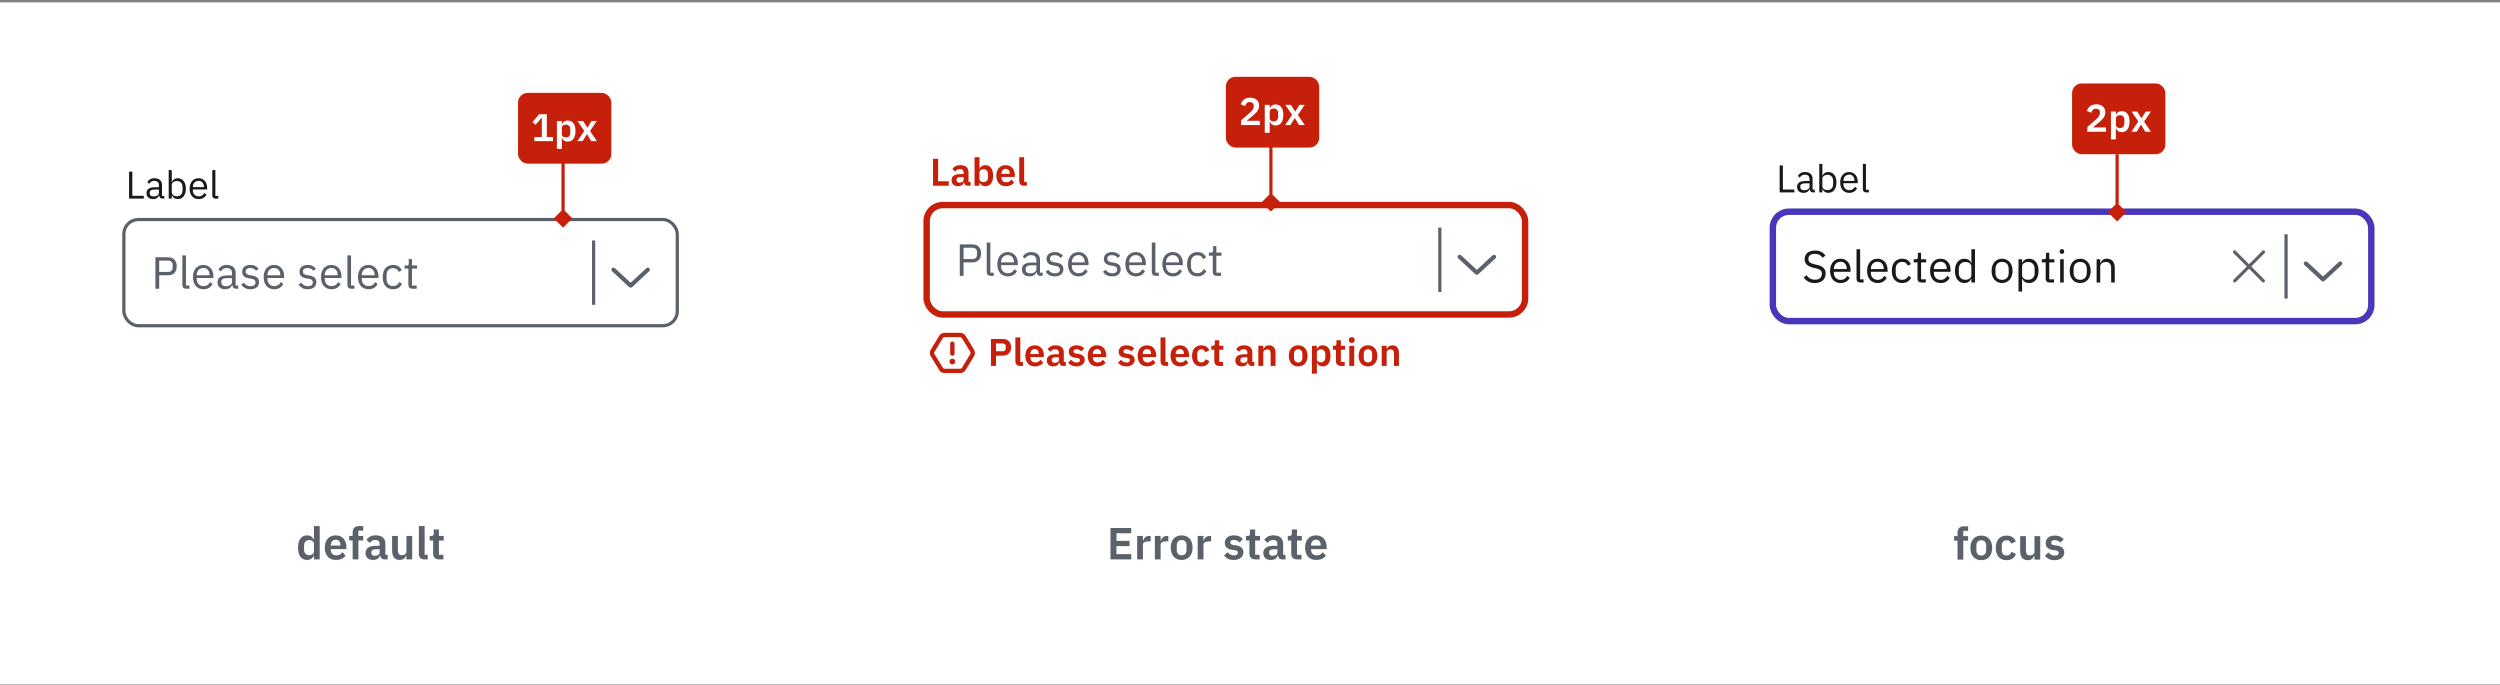<svg width="777" height="213" viewBox="0 0 777 213" fill="none" xmlns="http://www.w3.org/2000/svg">
<rect x="0" y="0" width="777" height="213" fill="#808080" stroke="none"/>
<rect width="777" height="212" transform="translate(0 0.734)" fill="white"/>
<path d="M553.116 59.801V51.425H554.124V58.913H557.688V59.801H553.116ZM563.52 59.801C563.16 59.801 562.9 59.705 562.74 59.513C562.588 59.321 562.492 59.081 562.452 58.793H562.392C562.256 59.177 562.032 59.465 561.72 59.657C561.408 59.849 561.036 59.945 560.604 59.945C559.948 59.945 559.436 59.777 559.068 59.441C558.708 59.105 558.528 58.649 558.528 58.073C558.528 57.489 558.74 57.041 559.164 56.729C559.596 56.417 560.264 56.261 561.168 56.261H562.392V55.649C562.392 55.209 562.272 54.873 562.032 54.641C561.792 54.409 561.424 54.293 560.928 54.293C560.552 54.293 560.236 54.377 559.98 54.545C559.732 54.713 559.524 54.937 559.356 55.217L558.78 54.677C558.948 54.341 559.216 54.057 559.584 53.825C559.952 53.585 560.416 53.465 560.976 53.465C561.728 53.465 562.312 53.649 562.728 54.017C563.144 54.385 563.352 54.897 563.352 55.553V58.961H564.06V59.801H563.52ZM560.76 59.129C561 59.129 561.22 59.101 561.42 59.045C561.62 58.989 561.792 58.909 561.936 58.805C562.08 58.701 562.192 58.581 562.272 58.445C562.352 58.309 562.392 58.161 562.392 58.001V56.981H561.12C560.568 56.981 560.164 57.061 559.908 57.221C559.66 57.381 559.536 57.613 559.536 57.917V58.169C559.536 58.473 559.644 58.709 559.86 58.877C560.084 59.045 560.384 59.129 560.76 59.129ZM565.43 50.921H566.39V54.617H566.438C566.598 54.225 566.83 53.937 567.134 53.753C567.446 53.561 567.818 53.465 568.25 53.465C568.634 53.465 568.982 53.541 569.294 53.693C569.606 53.845 569.87 54.061 570.086 54.341C570.31 54.621 570.478 54.961 570.59 55.361C570.71 55.761 570.77 56.209 570.77 56.705C570.77 57.201 570.71 57.649 570.59 58.049C570.478 58.449 570.31 58.789 570.086 59.069C569.87 59.349 569.606 59.565 569.294 59.717C568.982 59.869 568.634 59.945 568.25 59.945C567.41 59.945 566.806 59.561 566.438 58.793H566.39V59.801H565.43V50.921ZM567.986 59.081C568.53 59.081 568.958 58.913 569.27 58.577C569.582 58.233 569.738 57.785 569.738 57.233V56.177C569.738 55.625 569.582 55.181 569.27 54.845C568.958 54.501 568.53 54.329 567.986 54.329C567.77 54.329 567.562 54.361 567.362 54.425C567.17 54.481 567.002 54.561 566.858 54.665C566.714 54.769 566.598 54.897 566.51 55.049C566.43 55.193 566.39 55.349 566.39 55.517V57.821C566.39 58.021 566.43 58.201 566.51 58.361C566.598 58.513 566.714 58.645 566.858 58.757C567.002 58.861 567.17 58.941 567.362 58.997C567.562 59.053 567.77 59.081 567.986 59.081ZM574.719 59.945C574.295 59.945 573.911 59.869 573.567 59.717C573.231 59.565 572.939 59.349 572.691 59.069C572.451 58.781 572.263 58.441 572.127 58.049C571.999 57.649 571.935 57.201 571.935 56.705C571.935 56.217 571.999 55.773 572.127 55.373C572.263 54.973 572.451 54.633 572.691 54.353C572.939 54.065 573.231 53.845 573.567 53.693C573.911 53.541 574.295 53.465 574.719 53.465C575.135 53.465 575.507 53.541 575.835 53.693C576.163 53.845 576.443 54.057 576.675 54.329C576.907 54.593 577.083 54.909 577.203 55.277C577.331 55.645 577.395 56.049 577.395 56.489V56.945H572.943V57.233C572.943 57.497 572.983 57.745 573.063 57.977C573.151 58.201 573.271 58.397 573.423 58.565C573.583 58.733 573.775 58.865 573.999 58.961C574.231 59.057 574.491 59.105 574.779 59.105C575.171 59.105 575.511 59.013 575.799 58.829C576.095 58.645 576.323 58.381 576.483 58.037L577.167 58.529C576.967 58.953 576.655 59.297 576.231 59.561C575.807 59.817 575.303 59.945 574.719 59.945ZM574.719 54.269C574.455 54.269 574.215 54.317 573.999 54.413C573.783 54.501 573.595 54.629 573.435 54.797C573.283 54.965 573.163 55.165 573.075 55.397C572.987 55.621 572.943 55.869 572.943 56.141V56.225H576.363V56.093C576.363 55.541 576.211 55.101 575.907 54.773C575.611 54.437 575.215 54.269 574.719 54.269ZM579.997 59.801C579.661 59.801 579.405 59.709 579.229 59.525C579.061 59.333 578.977 59.093 578.977 58.805V50.921H579.937V58.961H580.849V59.801H579.997Z" fill="#191919"/>
<path d="M564.046 87.969C563.253 87.969 562.576 87.819 562.016 87.521C561.456 87.213 560.98 86.793 560.588 86.261L561.456 85.533C561.801 85.99 562.184 86.34 562.604 86.583C563.024 86.816 563.519 86.933 564.088 86.933C564.788 86.933 565.32 86.765 565.684 86.429C566.057 86.093 566.244 85.645 566.244 85.085C566.244 84.618 566.104 84.259 565.824 84.007C565.544 83.755 565.082 83.554 564.438 83.405L563.64 83.223C562.744 83.017 562.058 82.709 561.582 82.299C561.115 81.879 560.882 81.291 560.882 80.535C560.882 80.105 560.961 79.723 561.12 79.387C561.279 79.051 561.498 78.771 561.778 78.547C562.067 78.323 562.408 78.155 562.8 78.043C563.201 77.921 563.64 77.861 564.116 77.861C564.853 77.861 565.483 77.996 566.006 78.267C566.538 78.537 566.986 78.934 567.35 79.457L566.468 80.101C566.197 79.727 565.871 79.433 565.488 79.219C565.105 79.004 564.629 78.897 564.06 78.897C563.435 78.897 562.94 79.032 562.576 79.303C562.221 79.564 562.044 79.961 562.044 80.493C562.044 80.959 562.193 81.314 562.492 81.557C562.8 81.79 563.262 81.977 563.878 82.117L564.676 82.299C565.637 82.513 566.333 82.84 566.762 83.279C567.191 83.717 567.406 84.301 567.406 85.029C567.406 85.477 567.327 85.883 567.168 86.247C567.019 86.611 566.799 86.919 566.51 87.171C566.221 87.423 565.866 87.619 565.446 87.759C565.035 87.899 564.569 87.969 564.046 87.969ZM572.041 87.969C571.546 87.969 571.098 87.88 570.697 87.703C570.305 87.525 569.964 87.273 569.675 86.947C569.395 86.611 569.175 86.214 569.017 85.757C568.867 85.29 568.793 84.767 568.793 84.189C568.793 83.619 568.867 83.101 569.017 82.635C569.175 82.168 569.395 81.771 569.675 81.445C569.964 81.109 570.305 80.852 570.697 80.675C571.098 80.497 571.546 80.409 572.041 80.409C572.526 80.409 572.96 80.497 573.343 80.675C573.725 80.852 574.052 81.099 574.323 81.417C574.593 81.725 574.799 82.093 574.939 82.523C575.088 82.952 575.163 83.423 575.163 83.937V84.469H569.969V84.805C569.969 85.113 570.015 85.402 570.109 85.673C570.211 85.934 570.351 86.163 570.529 86.359C570.715 86.555 570.939 86.709 571.201 86.821C571.471 86.933 571.775 86.989 572.111 86.989C572.568 86.989 572.965 86.881 573.301 86.667C573.646 86.452 573.912 86.144 574.099 85.743L574.897 86.317C574.663 86.811 574.299 87.213 573.805 87.521C573.31 87.819 572.722 87.969 572.041 87.969ZM572.041 81.347C571.733 81.347 571.453 81.403 571.201 81.515C570.949 81.617 570.729 81.767 570.543 81.963C570.365 82.159 570.225 82.392 570.123 82.663C570.02 82.924 569.969 83.213 569.969 83.531V83.629H573.959V83.475C573.959 82.831 573.781 82.317 573.427 81.935C573.081 81.543 572.619 81.347 572.041 81.347ZM578.198 87.801C577.806 87.801 577.508 87.693 577.302 87.479C577.106 87.255 577.008 86.975 577.008 86.639V77.441H578.128V86.821H579.192V87.801H578.198ZM583.539 87.969C583.044 87.969 582.596 87.88 582.195 87.703C581.803 87.525 581.462 87.273 581.173 86.947C580.893 86.611 580.673 86.214 580.515 85.757C580.365 85.29 580.291 84.767 580.291 84.189C580.291 83.619 580.365 83.101 580.515 82.635C580.673 82.168 580.893 81.771 581.173 81.445C581.462 81.109 581.803 80.852 582.195 80.675C582.596 80.497 583.044 80.409 583.539 80.409C584.024 80.409 584.458 80.497 584.841 80.675C585.223 80.852 585.55 81.099 585.821 81.417C586.091 81.725 586.297 82.093 586.437 82.523C586.586 82.952 586.661 83.423 586.661 83.937V84.469H581.467V84.805C581.467 85.113 581.513 85.402 581.607 85.673C581.709 85.934 581.849 86.163 582.027 86.359C582.213 86.555 582.437 86.709 582.699 86.821C582.969 86.933 583.273 86.989 583.609 86.989C584.066 86.989 584.463 86.881 584.799 86.667C585.144 86.452 585.41 86.144 585.597 85.743L586.395 86.317C586.161 86.811 585.797 87.213 585.303 87.521C584.808 87.819 584.22 87.969 583.539 87.969ZM583.539 81.347C583.231 81.347 582.951 81.403 582.699 81.515C582.447 81.617 582.227 81.767 582.041 81.963C581.863 82.159 581.723 82.392 581.621 82.663C581.518 82.924 581.467 83.213 581.467 83.531V83.629H585.457V83.475C585.457 82.831 585.279 82.317 584.925 81.935C584.579 81.543 584.117 81.347 583.539 81.347ZM591.194 87.969C590.69 87.969 590.238 87.88 589.836 87.703C589.435 87.525 589.094 87.273 588.814 86.947C588.544 86.62 588.334 86.223 588.184 85.757C588.044 85.29 587.974 84.767 587.974 84.189C587.974 83.61 588.044 83.087 588.184 82.621C588.334 82.154 588.544 81.757 588.814 81.431C589.094 81.104 589.435 80.852 589.836 80.675C590.238 80.497 590.69 80.409 591.194 80.409C591.913 80.409 592.487 80.567 592.916 80.885C593.355 81.193 593.682 81.599 593.896 82.103L592.958 82.579C592.828 82.205 592.613 81.916 592.314 81.711C592.016 81.505 591.642 81.403 591.194 81.403C590.858 81.403 590.564 81.459 590.312 81.571C590.06 81.673 589.85 81.823 589.682 82.019C589.514 82.205 589.388 82.434 589.304 82.705C589.22 82.966 589.178 83.255 589.178 83.573V84.805C589.178 85.439 589.346 85.962 589.682 86.373C590.028 86.774 590.532 86.975 591.194 86.975C592.1 86.975 592.753 86.555 593.154 85.715L593.966 86.261C593.733 86.783 593.383 87.199 592.916 87.507C592.459 87.815 591.885 87.969 591.194 87.969ZM597.143 87.801C596.751 87.801 596.453 87.693 596.247 87.479C596.051 87.255 595.953 86.965 595.953 86.611V81.557H594.763V80.577H595.435C595.678 80.577 595.841 80.53 595.925 80.437C596.019 80.334 596.065 80.161 596.065 79.919V78.575H597.073V80.577H598.655V81.557H597.073V86.821H598.543V87.801H597.143ZM603.117 87.969C602.622 87.969 602.174 87.88 601.773 87.703C601.381 87.525 601.04 87.273 600.751 86.947C600.471 86.611 600.252 86.214 600.093 85.757C599.944 85.29 599.869 84.767 599.869 84.189C599.869 83.619 599.944 83.101 600.093 82.635C600.252 82.168 600.471 81.771 600.751 81.445C601.04 81.109 601.381 80.852 601.773 80.675C602.174 80.497 602.622 80.409 603.117 80.409C603.602 80.409 604.036 80.497 604.419 80.675C604.802 80.852 605.128 81.099 605.399 81.417C605.67 81.725 605.875 82.093 606.015 82.523C606.164 82.952 606.239 83.423 606.239 83.937V84.469H601.045V84.805C601.045 85.113 601.092 85.402 601.185 85.673C601.288 85.934 601.428 86.163 601.605 86.359C601.792 86.555 602.016 86.709 602.277 86.821C602.548 86.933 602.851 86.989 603.187 86.989C603.644 86.989 604.041 86.881 604.377 86.667C604.722 86.452 604.988 86.144 605.175 85.743L605.973 86.317C605.74 86.811 605.376 87.213 604.881 87.521C604.386 87.819 603.798 87.969 603.117 87.969ZM603.117 81.347C602.809 81.347 602.529 81.403 602.277 81.515C602.025 81.617 601.806 81.767 601.619 81.963C601.442 82.159 601.302 82.392 601.199 82.663C601.096 82.924 601.045 83.213 601.045 83.531V83.629H605.035V83.475C605.035 82.831 604.858 82.317 604.503 81.935C604.158 81.543 603.696 81.347 603.117 81.347ZM612.705 86.625H612.649C612.21 87.521 611.505 87.969 610.535 87.969C610.087 87.969 609.681 87.88 609.317 87.703C608.953 87.525 608.64 87.273 608.379 86.947C608.127 86.62 607.931 86.223 607.791 85.757C607.66 85.29 607.595 84.767 607.595 84.189C607.595 83.61 607.66 83.087 607.791 82.621C607.931 82.154 608.127 81.757 608.379 81.431C608.64 81.104 608.953 80.852 609.317 80.675C609.681 80.497 610.087 80.409 610.535 80.409C611.039 80.409 611.468 80.521 611.823 80.745C612.187 80.959 612.462 81.295 612.649 81.753H612.705V77.441H613.825V87.801H612.705V86.625ZM610.843 86.961C611.095 86.961 611.333 86.928 611.557 86.863C611.79 86.797 611.991 86.704 612.159 86.583C612.327 86.452 612.457 86.298 612.551 86.121C612.653 85.934 612.705 85.724 612.705 85.491V82.803C612.705 82.607 612.653 82.425 612.551 82.257C612.457 82.079 612.327 81.93 612.159 81.809C611.991 81.687 611.79 81.594 611.557 81.529C611.333 81.454 611.095 81.417 610.843 81.417C610.208 81.417 609.709 81.617 609.345 82.019C608.981 82.411 608.799 82.929 608.799 83.573V84.805C608.799 85.449 608.981 85.971 609.345 86.373C609.709 86.765 610.208 86.961 610.843 86.961ZM622.244 87.969C621.759 87.969 621.316 87.88 620.914 87.703C620.513 87.525 620.168 87.273 619.878 86.947C619.598 86.611 619.379 86.214 619.22 85.757C619.062 85.29 618.982 84.767 618.982 84.189C618.982 83.619 619.062 83.101 619.22 82.635C619.379 82.168 619.598 81.771 619.878 81.445C620.168 81.109 620.513 80.852 620.914 80.675C621.316 80.497 621.759 80.409 622.244 80.409C622.73 80.409 623.168 80.497 623.56 80.675C623.962 80.852 624.307 81.109 624.596 81.445C624.886 81.771 625.11 82.168 625.268 82.635C625.427 83.101 625.506 83.619 625.506 84.189C625.506 84.767 625.427 85.29 625.268 85.757C625.11 86.214 624.886 86.611 624.596 86.947C624.307 87.273 623.962 87.525 623.56 87.703C623.168 87.88 622.73 87.969 622.244 87.969ZM622.244 86.975C622.851 86.975 623.346 86.788 623.728 86.415C624.111 86.041 624.302 85.472 624.302 84.707V83.671C624.302 82.905 624.111 82.336 623.728 81.963C623.346 81.589 622.851 81.403 622.244 81.403C621.638 81.403 621.143 81.589 620.76 81.963C620.378 82.336 620.186 82.905 620.186 83.671V84.707C620.186 85.472 620.378 86.041 620.76 86.415C621.143 86.788 621.638 86.975 622.244 86.975ZM627.348 80.577H628.468V81.753H628.524C628.711 81.295 628.982 80.959 629.336 80.745C629.7 80.521 630.134 80.409 630.638 80.409C631.086 80.409 631.492 80.497 631.856 80.675C632.22 80.852 632.528 81.104 632.78 81.431C633.042 81.757 633.238 82.154 633.368 82.621C633.508 83.087 633.578 83.61 633.578 84.189C633.578 84.767 633.508 85.29 633.368 85.757C633.238 86.223 633.042 86.62 632.78 86.947C632.528 87.273 632.22 87.525 631.856 87.703C631.492 87.88 631.086 87.969 630.638 87.969C629.658 87.969 628.954 87.521 628.524 86.625H628.468V90.601H627.348V80.577ZM630.33 86.961C630.965 86.961 631.464 86.765 631.828 86.373C632.192 85.971 632.374 85.449 632.374 84.805V83.573C632.374 82.929 632.192 82.411 631.828 82.019C631.464 81.617 630.965 81.417 630.33 81.417C630.078 81.417 629.836 81.454 629.602 81.529C629.378 81.594 629.182 81.687 629.014 81.809C628.846 81.93 628.711 82.079 628.608 82.257C628.515 82.425 628.468 82.607 628.468 82.803V85.491C628.468 85.724 628.515 85.934 628.608 86.121C628.711 86.298 628.846 86.452 629.014 86.583C629.182 86.704 629.378 86.797 629.602 86.863C629.836 86.928 630.078 86.961 630.33 86.961ZM636.983 87.801C636.591 87.801 636.293 87.693 636.087 87.479C635.891 87.255 635.793 86.965 635.793 86.611V81.557H634.603V80.577H635.275C635.518 80.577 635.681 80.53 635.765 80.437C635.859 80.334 635.905 80.161 635.905 79.919V78.575H636.913V80.577H638.495V81.557H636.913V86.821H638.383V87.801H636.983ZM640.855 78.883C640.613 78.883 640.435 78.827 640.323 78.715C640.221 78.593 640.169 78.439 640.169 78.253V78.071C640.169 77.884 640.221 77.735 640.323 77.623C640.435 77.501 640.613 77.441 640.855 77.441C641.098 77.441 641.271 77.501 641.373 77.623C641.485 77.735 641.541 77.884 641.541 78.071V78.253C641.541 78.439 641.485 78.593 641.373 78.715C641.271 78.827 641.098 78.883 640.855 78.883ZM640.295 80.577H641.415V87.801H640.295V80.577ZM646.525 87.969C646.04 87.969 645.597 87.88 645.195 87.703C644.794 87.525 644.449 87.273 644.159 86.947C643.879 86.611 643.66 86.214 643.501 85.757C643.343 85.29 643.263 84.767 643.263 84.189C643.263 83.619 643.343 83.101 643.501 82.635C643.66 82.168 643.879 81.771 644.159 81.445C644.449 81.109 644.794 80.852 645.195 80.675C645.597 80.497 646.04 80.409 646.525 80.409C647.011 80.409 647.449 80.497 647.841 80.675C648.243 80.852 648.588 81.109 648.877 81.445C649.167 81.771 649.391 82.168 649.549 82.635C649.708 83.101 649.787 83.619 649.787 84.189C649.787 84.767 649.708 85.29 649.549 85.757C649.391 86.214 649.167 86.611 648.877 86.947C648.588 87.273 648.243 87.525 647.841 87.703C647.449 87.88 647.011 87.969 646.525 87.969ZM646.525 86.975C647.132 86.975 647.627 86.788 648.009 86.415C648.392 86.041 648.583 85.472 648.583 84.707V83.671C648.583 82.905 648.392 82.336 648.009 81.963C647.627 81.589 647.132 81.403 646.525 81.403C645.919 81.403 645.424 81.589 645.041 81.963C644.659 82.336 644.467 82.905 644.467 83.671V84.707C644.467 85.472 644.659 86.041 645.041 86.415C645.424 86.788 645.919 86.975 646.525 86.975ZM651.629 87.801V80.577H652.749V81.753H652.805C652.983 81.342 653.23 81.015 653.547 80.773C653.874 80.53 654.308 80.409 654.849 80.409C655.596 80.409 656.184 80.651 656.613 81.137C657.052 81.613 657.271 82.289 657.271 83.167V87.801H656.151V83.363C656.151 82.065 655.605 81.417 654.513 81.417C654.289 81.417 654.07 81.445 653.855 81.501C653.65 81.557 653.463 81.641 653.295 81.753C653.127 81.865 652.992 82.009 652.889 82.187C652.796 82.355 652.749 82.555 652.749 82.789V87.801H651.629Z" fill="#191919"/>
<g clip-path="url(#clip0_1353_10658)">
<path d="M694.846 77.947C694.653 77.752 694.339 77.752 694.145 77.947C693.952 78.141 693.952 78.456 694.145 78.651L698.299 82.822L694.188 86.951C693.994 87.145 693.994 87.46 694.188 87.655C694.381 87.849 694.695 87.849 694.889 87.655L699 83.526L703.111 87.655C703.305 87.849 703.619 87.849 703.812 87.655C704.006 87.46 704.006 87.145 703.812 86.951L699.701 82.822L703.855 78.651C704.048 78.456 704.048 78.141 703.855 77.947C703.661 77.752 703.347 77.752 703.154 77.947L699 82.118L694.846 77.947Z" fill="#5A616A"/>
</g>
<line x1="710.5" y1="72.801" x2="710.5" y2="92.801" stroke="#5A616A"/>
<path d="M727.794 82.357L722.486 87.267C722.308 87.412 722.142 87.471 722 87.471C721.858 87.471 721.667 87.412 721.539 87.292L716.206 82.357C715.939 82.113 715.931 81.682 716.186 81.448C716.439 81.19 716.863 81.182 717.128 81.429L722 85.937L726.872 81.432C727.136 81.185 727.56 81.193 727.814 81.451C728.069 81.682 728.061 82.113 727.794 82.357Z" fill="#5A616A"/>
<rect x="551" y="65.801" width="186" height="34" rx="5" stroke="#4837b9" stroke-width="2"/>
<path d="M289.984 57.734V49.358H291.568V56.33H294.868V57.734H289.984ZM300.789 57.734C300.453 57.734 300.185 57.638 299.985 57.446C299.793 57.246 299.673 56.982 299.625 56.654H299.553C299.449 57.062 299.237 57.37 298.917 57.578C298.597 57.778 298.201 57.878 297.729 57.878C297.089 57.878 296.597 57.71 296.253 57.374C295.909 57.038 295.737 56.59 295.737 56.03C295.737 55.382 295.969 54.902 296.433 54.59C296.897 54.27 297.557 54.11 298.413 54.11H299.481V53.654C299.481 53.302 299.389 53.03 299.205 52.838C299.021 52.646 298.725 52.55 298.317 52.55C297.957 52.55 297.665 52.63 297.441 52.79C297.225 52.942 297.041 53.126 296.889 53.342L295.977 52.526C296.209 52.166 296.517 51.878 296.901 51.662C297.285 51.438 297.793 51.326 298.425 51.326C299.273 51.326 299.917 51.518 300.357 51.902C300.797 52.286 301.017 52.838 301.017 53.558V56.51H301.641V57.734H300.789ZM298.245 56.762C298.589 56.762 298.881 56.686 299.121 56.534C299.361 56.382 299.481 56.158 299.481 55.862V55.034H298.497C297.697 55.034 297.297 55.29 297.297 55.802V56.006C297.297 56.262 297.377 56.454 297.537 56.582C297.705 56.702 297.941 56.762 298.245 56.762ZM302.884 48.854H304.42V52.502H304.468C304.58 52.142 304.792 51.858 305.104 51.65C305.416 51.434 305.78 51.326 306.196 51.326C306.996 51.326 307.604 51.61 308.02 52.178C308.444 52.738 308.656 53.542 308.656 54.59C308.656 55.646 308.444 56.458 308.02 57.026C307.604 57.594 306.996 57.878 306.196 57.878C305.78 57.878 305.416 57.77 305.104 57.554C304.8 57.338 304.588 57.05 304.468 56.69H304.42V57.734H302.884V48.854ZM305.704 56.606C306.104 56.606 306.428 56.474 306.676 56.21C306.924 55.946 307.048 55.59 307.048 55.142V54.062C307.048 53.614 306.924 53.258 306.676 52.994C306.428 52.722 306.104 52.586 305.704 52.586C305.336 52.586 305.028 52.678 304.78 52.862C304.54 53.046 304.42 53.29 304.42 53.594V55.586C304.42 55.914 304.54 56.166 304.78 56.342C305.028 56.518 305.336 56.606 305.704 56.606ZM312.611 57.878C312.147 57.878 311.731 57.802 311.363 57.65C311.003 57.49 310.695 57.27 310.439 56.99C310.191 56.702 309.999 56.358 309.863 55.958C309.727 55.55 309.659 55.094 309.659 54.59C309.659 54.094 309.723 53.646 309.851 53.246C309.987 52.846 310.179 52.506 310.427 52.226C310.675 51.938 310.979 51.718 311.339 51.566C311.699 51.406 312.107 51.326 312.563 51.326C313.051 51.326 313.475 51.41 313.835 51.578C314.195 51.746 314.491 51.974 314.723 52.262C314.955 52.55 315.127 52.886 315.239 53.27C315.359 53.646 315.419 54.05 315.419 54.482V54.986H311.255V55.142C311.255 55.598 311.383 55.966 311.639 56.246C311.895 56.518 312.275 56.654 312.779 56.654C313.163 56.654 313.475 56.574 313.715 56.414C313.963 56.254 314.183 56.05 314.375 55.802L315.203 56.726C314.947 57.086 314.595 57.37 314.147 57.578C313.707 57.778 313.195 57.878 312.611 57.878ZM312.587 52.478C312.179 52.478 311.855 52.614 311.615 52.886C311.375 53.158 311.255 53.51 311.255 53.942V54.038H313.823V53.93C313.823 53.498 313.715 53.15 313.499 52.886C313.291 52.614 312.987 52.478 312.587 52.478ZM318.307 57.734C317.779 57.734 317.391 57.602 317.143 57.338C316.895 57.074 316.771 56.702 316.771 56.222V48.854H318.307V56.51H319.135V57.734H318.307Z" fill="#C7200A"/>
<path d="M298.302 85.734V75.962H302.194C303.071 75.962 303.743 76.214 304.21 76.718C304.686 77.213 304.924 77.894 304.924 78.762C304.924 79.63 304.686 80.316 304.21 80.82C303.743 81.315 303.071 81.562 302.194 81.562H299.478V85.734H298.302ZM299.478 80.526H302.194C302.661 80.526 303.02 80.405 303.272 80.162C303.533 79.92 303.664 79.574 303.664 79.126V78.398C303.664 77.95 303.533 77.605 303.272 77.362C303.02 77.12 302.661 76.998 302.194 76.998H299.478V80.526ZM307.87 85.734C307.478 85.734 307.18 85.627 306.974 85.412C306.778 85.188 306.68 84.908 306.68 84.572V75.374H307.8V84.754H308.864V85.734H307.87ZM313.211 85.902C312.716 85.902 312.268 85.814 311.867 85.636C311.475 85.459 311.134 85.207 310.845 84.88C310.565 84.544 310.345 84.148 310.187 83.69C310.037 83.224 309.963 82.701 309.963 82.122C309.963 81.553 310.037 81.035 310.187 80.568C310.345 80.102 310.565 79.705 310.845 79.378C311.134 79.042 311.475 78.786 311.867 78.608C312.268 78.431 312.716 78.342 313.211 78.342C313.696 78.342 314.13 78.431 314.513 78.608C314.895 78.786 315.222 79.033 315.493 79.35C315.763 79.658 315.969 80.027 316.109 80.456C316.258 80.886 316.333 81.357 316.333 81.87V82.402H311.139V82.738C311.139 83.046 311.185 83.336 311.279 83.606C311.381 83.868 311.521 84.096 311.699 84.292C311.885 84.488 312.109 84.642 312.371 84.754C312.641 84.866 312.945 84.922 313.281 84.922C313.738 84.922 314.135 84.815 314.471 84.6C314.816 84.386 315.082 84.078 315.269 83.676L316.067 84.25C315.833 84.745 315.469 85.146 314.975 85.454C314.48 85.753 313.892 85.902 313.211 85.902ZM313.211 79.28C312.903 79.28 312.623 79.336 312.371 79.448C312.119 79.551 311.899 79.7 311.713 79.896C311.535 80.092 311.395 80.326 311.293 80.596C311.19 80.858 311.139 81.147 311.139 81.464V81.562H315.129V81.408C315.129 80.764 314.951 80.251 314.597 79.868C314.251 79.476 313.789 79.28 313.211 79.28ZM323.428 85.734C323.008 85.734 322.705 85.622 322.518 85.398C322.341 85.174 322.229 84.894 322.182 84.558H322.112C321.954 85.006 321.692 85.342 321.328 85.566C320.964 85.79 320.53 85.902 320.026 85.902C319.261 85.902 318.664 85.706 318.234 85.314C317.814 84.922 317.604 84.39 317.604 83.718C317.604 83.037 317.852 82.514 318.346 82.15C318.85 81.786 319.63 81.604 320.684 81.604H322.112V80.89C322.112 80.377 321.972 79.985 321.692 79.714C321.412 79.444 320.983 79.308 320.404 79.308C319.966 79.308 319.597 79.406 319.298 79.602C319.009 79.798 318.766 80.06 318.57 80.386L317.898 79.756C318.094 79.364 318.407 79.033 318.836 78.762C319.266 78.482 319.807 78.342 320.46 78.342C321.338 78.342 322.019 78.557 322.504 78.986C322.99 79.416 323.232 80.013 323.232 80.778V84.754H324.058V85.734H323.428ZM320.208 84.95C320.488 84.95 320.745 84.918 320.978 84.852C321.212 84.787 321.412 84.694 321.58 84.572C321.748 84.451 321.879 84.311 321.972 84.152C322.066 83.994 322.112 83.821 322.112 83.634V82.444H320.628C319.984 82.444 319.513 82.538 319.214 82.724C318.925 82.911 318.78 83.182 318.78 83.536V83.83C318.78 84.185 318.906 84.46 319.158 84.656C319.42 84.852 319.77 84.95 320.208 84.95ZM327.827 85.902C327.155 85.902 326.59 85.776 326.133 85.524C325.685 85.263 325.297 84.918 324.971 84.488L325.769 83.844C326.049 84.199 326.361 84.474 326.707 84.67C327.052 84.857 327.453 84.95 327.911 84.95C328.387 84.95 328.755 84.848 329.017 84.642C329.287 84.437 329.423 84.148 329.423 83.774C329.423 83.494 329.329 83.256 329.143 83.06C328.965 82.855 328.639 82.715 328.163 82.64L327.589 82.556C327.253 82.51 326.945 82.44 326.665 82.346C326.385 82.244 326.137 82.113 325.923 81.954C325.717 81.786 325.554 81.581 325.433 81.338C325.321 81.096 325.265 80.806 325.265 80.47C325.265 80.116 325.33 79.808 325.461 79.546C325.591 79.276 325.769 79.052 325.993 78.874C326.226 78.697 326.501 78.566 326.819 78.482C327.136 78.389 327.477 78.342 327.841 78.342C328.429 78.342 328.919 78.445 329.311 78.65C329.712 78.856 330.062 79.14 330.361 79.504L329.619 80.176C329.46 79.952 329.227 79.752 328.919 79.574C328.611 79.388 328.223 79.294 327.757 79.294C327.29 79.294 326.935 79.397 326.693 79.602C326.459 79.798 326.343 80.069 326.343 80.414C326.343 80.769 326.459 81.026 326.693 81.184C326.935 81.343 327.281 81.46 327.729 81.534L328.289 81.618C329.091 81.74 329.661 81.973 329.997 82.318C330.333 82.654 330.501 83.098 330.501 83.648C330.501 84.348 330.263 84.899 329.787 85.3C329.311 85.702 328.657 85.902 327.827 85.902ZM335.195 85.902C334.7 85.902 334.252 85.814 333.851 85.636C333.459 85.459 333.118 85.207 332.829 84.88C332.549 84.544 332.33 84.148 332.171 83.69C332.022 83.224 331.947 82.701 331.947 82.122C331.947 81.553 332.022 81.035 332.171 80.568C332.33 80.102 332.549 79.705 332.829 79.378C333.118 79.042 333.459 78.786 333.851 78.608C334.252 78.431 334.7 78.342 335.195 78.342C335.68 78.342 336.114 78.431 336.497 78.608C336.88 78.786 337.206 79.033 337.477 79.35C337.748 79.658 337.953 80.027 338.093 80.456C338.242 80.886 338.317 81.357 338.317 81.87V82.402H333.123V82.738C333.123 83.046 333.17 83.336 333.263 83.606C333.366 83.868 333.506 84.096 333.683 84.292C333.87 84.488 334.094 84.642 334.355 84.754C334.626 84.866 334.929 84.922 335.265 84.922C335.722 84.922 336.119 84.815 336.455 84.6C336.8 84.386 337.066 84.078 337.253 83.676L338.051 84.25C337.818 84.745 337.454 85.146 336.959 85.454C336.464 85.753 335.876 85.902 335.195 85.902ZM335.195 79.28C334.887 79.28 334.607 79.336 334.355 79.448C334.103 79.551 333.884 79.7 333.697 79.896C333.52 80.092 333.38 80.326 333.277 80.596C333.174 80.858 333.123 81.147 333.123 81.464V81.562H337.113V81.408C337.113 80.764 336.936 80.251 336.581 79.868C336.236 79.476 335.774 79.28 335.195 79.28ZM345.641 85.902C344.969 85.902 344.405 85.776 343.947 85.524C343.499 85.263 343.112 84.918 342.785 84.488L343.583 83.844C343.863 84.199 344.176 84.474 344.521 84.67C344.867 84.857 345.268 84.95 345.725 84.95C346.201 84.95 346.57 84.848 346.831 84.642C347.102 84.437 347.237 84.148 347.237 83.774C347.237 83.494 347.144 83.256 346.957 83.06C346.78 82.855 346.453 82.715 345.977 82.64L345.403 82.556C345.067 82.51 344.759 82.44 344.479 82.346C344.199 82.244 343.952 82.113 343.737 81.954C343.532 81.786 343.369 81.581 343.247 81.338C343.135 81.096 343.079 80.806 343.079 80.47C343.079 80.116 343.145 79.808 343.275 79.546C343.406 79.276 343.583 79.052 343.807 78.874C344.041 78.697 344.316 78.566 344.633 78.482C344.951 78.389 345.291 78.342 345.655 78.342C346.243 78.342 346.733 78.445 347.125 78.65C347.527 78.856 347.877 79.14 348.175 79.504L347.433 80.176C347.275 79.952 347.041 79.752 346.733 79.574C346.425 79.388 346.038 79.294 345.571 79.294C345.105 79.294 344.75 79.397 344.507 79.602C344.274 79.798 344.157 80.069 344.157 80.414C344.157 80.769 344.274 81.026 344.507 81.184C344.75 81.343 345.095 81.46 345.543 81.534L346.103 81.618C346.906 81.74 347.475 81.973 347.811 82.318C348.147 82.654 348.315 83.098 348.315 83.648C348.315 84.348 348.077 84.899 347.601 85.3C347.125 85.702 346.472 85.902 345.641 85.902ZM353.01 85.902C352.515 85.902 352.067 85.814 351.666 85.636C351.274 85.459 350.933 85.207 350.644 84.88C350.364 84.544 350.144 84.148 349.986 83.69C349.836 83.224 349.762 82.701 349.762 82.122C349.762 81.553 349.836 81.035 349.986 80.568C350.144 80.102 350.364 79.705 350.644 79.378C350.933 79.042 351.274 78.786 351.666 78.608C352.067 78.431 352.515 78.342 353.01 78.342C353.495 78.342 353.929 78.431 354.312 78.608C354.694 78.786 355.021 79.033 355.292 79.35C355.562 79.658 355.768 80.027 355.908 80.456C356.057 80.886 356.132 81.357 356.132 81.87V82.402H350.938V82.738C350.938 83.046 350.984 83.336 351.078 83.606C351.18 83.868 351.32 84.096 351.498 84.292C351.684 84.488 351.908 84.642 352.17 84.754C352.44 84.866 352.744 84.922 353.08 84.922C353.537 84.922 353.934 84.815 354.27 84.6C354.615 84.386 354.881 84.078 355.068 83.676L355.866 84.25C355.632 84.745 355.268 85.146 354.774 85.454C354.279 85.753 353.691 85.902 353.01 85.902ZM353.01 79.28C352.702 79.28 352.422 79.336 352.17 79.448C351.918 79.551 351.698 79.7 351.512 79.896C351.334 80.092 351.194 80.326 351.092 80.596C350.989 80.858 350.938 81.147 350.938 81.464V81.562H354.928V81.408C354.928 80.764 354.75 80.251 354.396 79.868C354.05 79.476 353.588 79.28 353.01 79.28ZM359.167 85.734C358.775 85.734 358.476 85.627 358.271 85.412C358.075 85.188 357.977 84.908 357.977 84.572V75.374H359.097V84.754H360.161V85.734H359.167ZM364.508 85.902C364.013 85.902 363.565 85.814 363.164 85.636C362.772 85.459 362.431 85.207 362.142 84.88C361.862 84.544 361.642 84.148 361.484 83.69C361.334 83.224 361.26 82.701 361.26 82.122C361.26 81.553 361.334 81.035 361.484 80.568C361.642 80.102 361.862 79.705 362.142 79.378C362.431 79.042 362.772 78.786 363.164 78.608C363.565 78.431 364.013 78.342 364.508 78.342C364.993 78.342 365.427 78.431 365.81 78.608C366.192 78.786 366.519 79.033 366.79 79.35C367.06 79.658 367.266 80.027 367.406 80.456C367.555 80.886 367.63 81.357 367.63 81.87V82.402H362.436V82.738C362.436 83.046 362.482 83.336 362.576 83.606C362.678 83.868 362.818 84.096 362.996 84.292C363.182 84.488 363.406 84.642 363.668 84.754C363.938 84.866 364.242 84.922 364.578 84.922C365.035 84.922 365.432 84.815 365.768 84.6C366.113 84.386 366.379 84.078 366.566 83.676L367.364 84.25C367.13 84.745 366.766 85.146 366.272 85.454C365.777 85.753 365.189 85.902 364.508 85.902ZM364.508 79.28C364.2 79.28 363.92 79.336 363.668 79.448C363.416 79.551 363.196 79.7 363.01 79.896C362.832 80.092 362.692 80.326 362.59 80.596C362.487 80.858 362.436 81.147 362.436 81.464V81.562H366.426V81.408C366.426 80.764 366.248 80.251 365.894 79.868C365.548 79.476 365.086 79.28 364.508 79.28ZM372.163 85.902C371.659 85.902 371.206 85.814 370.805 85.636C370.404 85.459 370.063 85.207 369.783 84.88C369.512 84.554 369.302 84.157 369.153 83.69C369.013 83.224 368.943 82.701 368.943 82.122C368.943 81.544 369.013 81.021 369.153 80.554C369.302 80.088 369.512 79.691 369.783 79.364C370.063 79.038 370.404 78.786 370.805 78.608C371.206 78.431 371.659 78.342 372.163 78.342C372.882 78.342 373.456 78.501 373.885 78.818C374.324 79.126 374.65 79.532 374.865 80.036L373.927 80.512C373.796 80.139 373.582 79.85 373.283 79.644C372.984 79.439 372.611 79.336 372.163 79.336C371.827 79.336 371.533 79.392 371.281 79.504C371.029 79.607 370.819 79.756 370.651 79.952C370.483 80.139 370.357 80.368 370.273 80.638C370.189 80.9 370.147 81.189 370.147 81.506V82.738C370.147 83.373 370.315 83.896 370.651 84.306C370.996 84.708 371.5 84.908 372.163 84.908C373.068 84.908 373.722 84.488 374.123 83.648L374.935 84.194C374.702 84.717 374.352 85.132 373.885 85.44C373.428 85.748 372.854 85.902 372.163 85.902ZM378.112 85.734C377.72 85.734 377.422 85.627 377.216 85.412C377.02 85.188 376.922 84.899 376.922 84.544V79.49H375.732V78.51H376.404C376.647 78.51 376.81 78.464 376.894 78.37C376.988 78.268 377.034 78.095 377.034 77.852V76.508H378.042V78.51H379.624V79.49H378.042V84.754H379.512V85.734H378.112Z" fill="#5A616A"/>
<line x1="447.5" y1="70.734" x2="447.5" y2="90.734" stroke="#5A616A"/>
<path d="M464.794 80.291L459.486 85.201C459.308 85.346 459.142 85.405 459 85.405C458.858 85.405 458.667 85.345 458.539 85.225L453.206 80.291C452.939 80.047 452.931 79.615 453.186 79.382C453.439 79.124 453.863 79.115 454.128 79.363L459 83.871L463.872 79.366C464.136 79.119 464.56 79.127 464.814 79.385C465.069 79.615 465.061 80.047 464.794 80.291Z" fill="#5A616A"/>
<rect x="288" y="63.734" width="186" height="34" rx="5" stroke="#C7200A" stroke-width="2"/>
<path d="M295.975 106.117C296.372 106.117 296.671 106.416 296.671 106.788V109.917C296.671 110.289 296.372 110.588 295.975 110.588C295.629 110.588 295.305 110.289 295.305 109.917V106.788C295.305 106.416 295.629 106.117 295.975 106.117ZM296.895 112.376C296.895 112.871 296.495 113.27 295.975 113.27C295.506 113.27 295.081 112.871 295.081 112.376C295.081 111.881 295.506 111.482 295.975 111.482C296.495 111.482 296.895 111.881 296.895 112.376ZM289.293 108.649L291.879 104.4C292.242 103.801 292.896 103.435 293.572 103.435H298.404C299.105 103.435 299.759 103.801 300.122 104.4L302.707 108.649C303.098 109.291 303.098 110.096 302.707 110.739L300.122 114.986C299.759 115.587 299.105 115.953 298.404 115.953H293.572C292.896 115.953 292.242 115.587 291.879 114.986L289.293 110.739C288.902 110.096 288.902 109.291 289.293 108.649ZM290.439 109.344C290.308 109.559 290.308 109.828 290.439 110.043L293.025 114.29C293.145 114.488 293.363 114.611 293.572 114.611H298.404C298.638 114.611 298.856 114.488 298.976 114.29L301.561 110.043C301.692 109.828 301.692 109.559 301.561 109.344L298.976 105.098C298.856 104.898 298.638 104.776 298.404 104.776H293.572C293.363 104.776 293.145 104.898 293.025 105.098L290.439 109.344Z" fill="#C7200A"/>
<path d="M307.984 113.734V105.358H311.752C312.136 105.358 312.48 105.422 312.784 105.55C313.096 105.67 313.36 105.846 313.576 106.078C313.792 106.302 313.956 106.574 314.068 106.894C314.18 107.214 314.236 107.566 314.236 107.95C314.236 108.342 314.18 108.698 314.068 109.018C313.956 109.33 313.792 109.602 313.576 109.834C313.36 110.058 313.096 110.234 312.784 110.362C312.48 110.482 312.136 110.542 311.752 110.542H309.568V113.734H307.984ZM309.568 109.174H311.608C311.912 109.174 312.152 109.094 312.328 108.934C312.504 108.766 312.592 108.53 312.592 108.226V107.674C312.592 107.37 312.504 107.138 312.328 106.978C312.152 106.818 311.912 106.738 311.608 106.738H309.568V109.174ZM317.112 113.734C316.584 113.734 316.196 113.602 315.948 113.338C315.7 113.074 315.576 112.702 315.576 112.222V104.854H317.112V112.51H317.94V113.734H317.112ZM321.635 113.878C321.171 113.878 320.755 113.802 320.387 113.65C320.027 113.49 319.719 113.27 319.463 112.99C319.215 112.702 319.023 112.358 318.887 111.958C318.751 111.55 318.683 111.094 318.683 110.59C318.683 110.094 318.747 109.646 318.875 109.246C319.011 108.846 319.203 108.506 319.451 108.226C319.699 107.938 320.003 107.718 320.363 107.566C320.723 107.406 321.131 107.326 321.587 107.326C322.075 107.326 322.499 107.41 322.859 107.578C323.219 107.746 323.515 107.974 323.747 108.262C323.979 108.55 324.151 108.886 324.263 109.27C324.383 109.646 324.443 110.05 324.443 110.482V110.986H320.279V111.142C320.279 111.598 320.407 111.966 320.663 112.246C320.919 112.518 321.299 112.654 321.803 112.654C322.187 112.654 322.499 112.574 322.739 112.414C322.987 112.254 323.207 112.05 323.399 111.802L324.227 112.726C323.971 113.086 323.619 113.37 323.171 113.578C322.731 113.778 322.219 113.878 321.635 113.878ZM321.611 108.478C321.203 108.478 320.879 108.614 320.639 108.886C320.399 109.158 320.279 109.51 320.279 109.942V110.038H322.847V109.93C322.847 109.498 322.739 109.15 322.523 108.886C322.315 108.614 322.011 108.478 321.611 108.478ZM330.402 113.734C330.066 113.734 329.798 113.638 329.598 113.446C329.406 113.246 329.286 112.982 329.238 112.654H329.166C329.062 113.062 328.85 113.37 328.53 113.578C328.21 113.778 327.814 113.878 327.342 113.878C326.702 113.878 326.21 113.71 325.866 113.374C325.522 113.038 325.35 112.59 325.35 112.03C325.35 111.382 325.582 110.902 326.046 110.59C326.51 110.27 327.17 110.11 328.026 110.11H329.094V109.654C329.094 109.302 329.002 109.03 328.818 108.838C328.634 108.646 328.338 108.55 327.93 108.55C327.57 108.55 327.278 108.63 327.054 108.79C326.838 108.942 326.654 109.126 326.502 109.342L325.59 108.526C325.822 108.166 326.13 107.878 326.514 107.662C326.898 107.438 327.406 107.326 328.038 107.326C328.886 107.326 329.53 107.518 329.97 107.902C330.41 108.286 330.63 108.838 330.63 109.558V112.51H331.254V113.734H330.402ZM327.858 112.762C328.202 112.762 328.494 112.686 328.734 112.534C328.974 112.382 329.094 112.158 329.094 111.862V111.034H328.11C327.31 111.034 326.91 111.29 326.91 111.802V112.006C326.91 112.262 326.99 112.454 327.15 112.582C327.318 112.702 327.554 112.762 327.858 112.762ZM334.549 113.878C333.949 113.878 333.445 113.778 333.037 113.578C332.629 113.37 332.269 113.086 331.957 112.726L332.893 111.814C333.125 112.078 333.377 112.286 333.649 112.438C333.929 112.59 334.249 112.666 334.609 112.666C334.977 112.666 335.241 112.602 335.401 112.474C335.569 112.346 335.653 112.17 335.653 111.946C335.653 111.762 335.593 111.618 335.473 111.514C335.361 111.402 335.165 111.326 334.885 111.286L334.261 111.202C333.581 111.114 333.061 110.922 332.701 110.626C332.349 110.322 332.173 109.882 332.173 109.306C332.173 109.002 332.229 108.73 332.341 108.49C332.453 108.242 332.613 108.034 332.821 107.866C333.029 107.69 333.277 107.558 333.565 107.47C333.861 107.374 334.189 107.326 334.549 107.326C334.853 107.326 335.121 107.35 335.353 107.398C335.593 107.438 335.809 107.502 336.001 107.59C336.193 107.67 336.369 107.774 336.529 107.902C336.689 108.022 336.845 108.158 336.997 108.31L336.097 109.21C335.913 109.018 335.693 108.858 335.437 108.73C335.181 108.602 334.901 108.538 334.597 108.538C334.261 108.538 334.017 108.598 333.865 108.718C333.721 108.838 333.649 108.994 333.649 109.186C333.649 109.394 333.709 109.554 333.829 109.666C333.957 109.77 334.169 109.846 334.465 109.894L335.101 109.978C336.453 110.17 337.129 110.786 337.129 111.826C337.129 112.13 337.065 112.41 336.937 112.666C336.817 112.914 336.645 113.13 336.421 113.314C336.197 113.49 335.925 113.63 335.605 113.734C335.293 113.83 334.941 113.878 334.549 113.878ZM341.018 113.878C340.554 113.878 340.138 113.802 339.77 113.65C339.41 113.49 339.102 113.27 338.846 112.99C338.598 112.702 338.406 112.358 338.27 111.958C338.134 111.55 338.066 111.094 338.066 110.59C338.066 110.094 338.13 109.646 338.258 109.246C338.394 108.846 338.586 108.506 338.834 108.226C339.082 107.938 339.386 107.718 339.746 107.566C340.106 107.406 340.514 107.326 340.97 107.326C341.458 107.326 341.882 107.41 342.242 107.578C342.602 107.746 342.898 107.974 343.13 108.262C343.362 108.55 343.534 108.886 343.646 109.27C343.766 109.646 343.826 110.05 343.826 110.482V110.986H339.662V111.142C339.662 111.598 339.79 111.966 340.046 112.246C340.302 112.518 340.682 112.654 341.186 112.654C341.57 112.654 341.882 112.574 342.122 112.414C342.37 112.254 342.59 112.05 342.782 111.802L343.61 112.726C343.354 113.086 343.002 113.37 342.554 113.578C342.114 113.778 341.602 113.878 341.018 113.878ZM340.994 108.478C340.586 108.478 340.262 108.614 340.022 108.886C339.782 109.158 339.662 109.51 339.662 109.942V110.038H342.23V109.93C342.23 109.498 342.122 109.15 341.906 108.886C341.698 108.614 341.394 108.478 340.994 108.478ZM350.065 113.878C349.465 113.878 348.961 113.778 348.553 113.578C348.145 113.37 347.785 113.086 347.473 112.726L348.409 111.814C348.641 112.078 348.893 112.286 349.165 112.438C349.445 112.59 349.765 112.666 350.125 112.666C350.493 112.666 350.757 112.602 350.917 112.474C351.085 112.346 351.169 112.17 351.169 111.946C351.169 111.762 351.109 111.618 350.989 111.514C350.877 111.402 350.681 111.326 350.401 111.286L349.777 111.202C349.097 111.114 348.577 110.922 348.217 110.626C347.865 110.322 347.689 109.882 347.689 109.306C347.689 109.002 347.745 108.73 347.857 108.49C347.969 108.242 348.129 108.034 348.337 107.866C348.545 107.69 348.793 107.558 349.081 107.47C349.377 107.374 349.705 107.326 350.065 107.326C350.369 107.326 350.637 107.35 350.869 107.398C351.109 107.438 351.325 107.502 351.517 107.59C351.709 107.67 351.885 107.774 352.045 107.902C352.205 108.022 352.361 108.158 352.513 108.31L351.613 109.21C351.429 109.018 351.209 108.858 350.953 108.73C350.697 108.602 350.417 108.538 350.113 108.538C349.777 108.538 349.533 108.598 349.381 108.718C349.237 108.838 349.165 108.994 349.165 109.186C349.165 109.394 349.225 109.554 349.345 109.666C349.473 109.77 349.685 109.846 349.981 109.894L350.617 109.978C351.969 110.17 352.645 110.786 352.645 111.826C352.645 112.13 352.581 112.41 352.453 112.666C352.333 112.914 352.161 113.13 351.937 113.314C351.713 113.49 351.441 113.63 351.121 113.734C350.809 113.83 350.457 113.878 350.065 113.878ZM356.533 113.878C356.069 113.878 355.653 113.802 355.285 113.65C354.925 113.49 354.617 113.27 354.361 112.99C354.113 112.702 353.921 112.358 353.785 111.958C353.649 111.55 353.581 111.094 353.581 110.59C353.581 110.094 353.645 109.646 353.773 109.246C353.909 108.846 354.101 108.506 354.349 108.226C354.597 107.938 354.901 107.718 355.261 107.566C355.621 107.406 356.029 107.326 356.485 107.326C356.973 107.326 357.397 107.41 357.757 107.578C358.117 107.746 358.413 107.974 358.645 108.262C358.877 108.55 359.049 108.886 359.161 109.27C359.281 109.646 359.341 110.05 359.341 110.482V110.986H355.177V111.142C355.177 111.598 355.305 111.966 355.561 112.246C355.817 112.518 356.197 112.654 356.701 112.654C357.085 112.654 357.397 112.574 357.637 112.414C357.885 112.254 358.105 112.05 358.297 111.802L359.125 112.726C358.869 113.086 358.517 113.37 358.069 113.578C357.629 113.778 357.117 113.878 356.533 113.878ZM356.509 108.478C356.101 108.478 355.777 108.614 355.537 108.886C355.297 109.158 355.177 109.51 355.177 109.942V110.038H357.745V109.93C357.745 109.498 357.637 109.15 357.421 108.886C357.213 108.614 356.909 108.478 356.509 108.478ZM362.229 113.734C361.701 113.734 361.313 113.602 361.065 113.338C360.817 113.074 360.693 112.702 360.693 112.222V104.854H362.229V112.51H363.057V113.734H362.229ZM366.752 113.878C366.288 113.878 365.872 113.802 365.504 113.65C365.144 113.49 364.836 113.27 364.58 112.99C364.332 112.702 364.14 112.358 364.004 111.958C363.868 111.55 363.8 111.094 363.8 110.59C363.8 110.094 363.864 109.646 363.992 109.246C364.128 108.846 364.32 108.506 364.568 108.226C364.816 107.938 365.12 107.718 365.48 107.566C365.84 107.406 366.248 107.326 366.704 107.326C367.192 107.326 367.616 107.41 367.976 107.578C368.336 107.746 368.632 107.974 368.864 108.262C369.096 108.55 369.268 108.886 369.38 109.27C369.5 109.646 369.56 110.05 369.56 110.482V110.986H365.396V111.142C365.396 111.598 365.524 111.966 365.78 112.246C366.036 112.518 366.416 112.654 366.92 112.654C367.304 112.654 367.616 112.574 367.856 112.414C368.104 112.254 368.324 112.05 368.516 111.802L369.344 112.726C369.088 113.086 368.736 113.37 368.288 113.578C367.848 113.778 367.336 113.878 366.752 113.878ZM366.728 108.478C366.32 108.478 365.996 108.614 365.756 108.886C365.516 109.158 365.396 109.51 365.396 109.942V110.038H367.964V109.93C367.964 109.498 367.856 109.15 367.64 108.886C367.432 108.614 367.128 108.478 366.728 108.478ZM373.383 113.878C372.919 113.878 372.507 113.802 372.147 113.65C371.787 113.498 371.483 113.278 371.235 112.99C370.995 112.702 370.811 112.358 370.683 111.958C370.555 111.55 370.491 111.094 370.491 110.59C370.491 110.086 370.555 109.634 370.683 109.234C370.811 108.834 370.995 108.494 371.235 108.214C371.483 107.926 371.787 107.706 372.147 107.554C372.507 107.402 372.919 107.326 373.383 107.326C374.015 107.326 374.535 107.466 374.943 107.746C375.359 108.026 375.659 108.414 375.843 108.91L374.583 109.474C374.511 109.21 374.375 108.994 374.175 108.826C373.983 108.65 373.719 108.562 373.383 108.562C372.951 108.562 372.627 108.698 372.411 108.97C372.203 109.242 372.099 109.598 372.099 110.038V111.178C372.099 111.618 372.203 111.974 372.411 112.246C372.627 112.51 372.951 112.642 373.383 112.642C373.751 112.642 374.035 112.55 374.235 112.366C374.435 112.174 374.591 111.938 374.703 111.658L375.879 112.222C375.671 112.774 375.355 113.19 374.931 113.47C374.507 113.742 373.991 113.878 373.383 113.878ZM379.02 113.734C378.492 113.734 378.088 113.598 377.808 113.326C377.536 113.046 377.4 112.65 377.4 112.138V108.694H376.476V107.47H376.956C377.188 107.47 377.344 107.418 377.424 107.314C377.512 107.202 377.556 107.038 377.556 106.822V105.754H378.936V107.47H380.22V108.694H378.936V112.51H380.124V113.734H379.02ZM388.996 113.734C388.66 113.734 388.392 113.638 388.192 113.446C388 113.246 387.88 112.982 387.832 112.654H387.76C387.656 113.062 387.444 113.37 387.124 113.578C386.804 113.778 386.408 113.878 385.936 113.878C385.296 113.878 384.804 113.71 384.46 113.374C384.116 113.038 383.944 112.59 383.944 112.03C383.944 111.382 384.176 110.902 384.64 110.59C385.104 110.27 385.764 110.11 386.62 110.11H387.688V109.654C387.688 109.302 387.596 109.03 387.412 108.838C387.228 108.646 386.932 108.55 386.524 108.55C386.164 108.55 385.872 108.63 385.648 108.79C385.432 108.942 385.248 109.126 385.096 109.342L384.184 108.526C384.416 108.166 384.724 107.878 385.108 107.662C385.492 107.438 386 107.326 386.632 107.326C387.48 107.326 388.124 107.518 388.564 107.902C389.004 108.286 389.224 108.838 389.224 109.558V112.51H389.848V113.734H388.996ZM386.452 112.762C386.796 112.762 387.088 112.686 387.328 112.534C387.568 112.382 387.688 112.158 387.688 111.862V111.034H386.704C385.904 111.034 385.504 111.29 385.504 111.802V112.006C385.504 112.262 385.584 112.454 385.744 112.582C385.912 112.702 386.148 112.762 386.452 112.762ZM391.091 113.734V107.47H392.627V108.514H392.687C392.815 108.178 393.015 107.898 393.287 107.674C393.567 107.442 393.951 107.326 394.439 107.326C395.087 107.326 395.583 107.538 395.927 107.962C396.271 108.386 396.443 108.99 396.443 109.774V113.734H394.907V109.93C394.907 109.482 394.827 109.146 394.667 108.922C394.507 108.698 394.243 108.586 393.875 108.586C393.715 108.586 393.559 108.61 393.407 108.658C393.263 108.698 393.131 108.762 393.011 108.85C392.899 108.93 392.807 109.034 392.735 109.162C392.663 109.282 392.627 109.426 392.627 109.594V113.734H391.091ZM403.466 113.878C403.018 113.878 402.614 113.802 402.254 113.65C401.902 113.498 401.598 113.278 401.342 112.99C401.094 112.702 400.902 112.358 400.766 111.958C400.63 111.55 400.562 111.094 400.562 110.59C400.562 110.086 400.63 109.634 400.766 109.234C400.902 108.834 401.094 108.494 401.342 108.214C401.598 107.926 401.902 107.706 402.254 107.554C402.614 107.402 403.018 107.326 403.466 107.326C403.914 107.326 404.318 107.402 404.678 107.554C405.038 107.706 405.342 107.926 405.59 108.214C405.846 108.494 406.042 108.834 406.178 109.234C406.314 109.634 406.382 110.086 406.382 110.59C406.382 111.094 406.314 111.55 406.178 111.958C406.042 112.358 405.846 112.702 405.59 112.99C405.342 113.278 405.038 113.498 404.678 113.65C404.318 113.802 403.914 113.878 403.466 113.878ZM403.466 112.642C403.874 112.642 404.194 112.518 404.426 112.27C404.658 112.022 404.774 111.658 404.774 111.178V110.014C404.774 109.542 404.658 109.182 404.426 108.934C404.194 108.686 403.874 108.562 403.466 108.562C403.066 108.562 402.75 108.686 402.518 108.934C402.286 109.182 402.17 109.542 402.17 110.014V111.178C402.17 111.658 402.286 112.022 402.518 112.27C402.75 112.518 403.066 112.642 403.466 112.642ZM407.743 107.47H409.279V108.502H409.327C409.439 108.142 409.651 107.858 409.963 107.65C410.275 107.434 410.639 107.326 411.055 107.326C411.855 107.326 412.463 107.61 412.879 108.178C413.303 108.738 413.515 109.542 413.515 110.59C413.515 111.646 413.303 112.458 412.879 113.026C412.463 113.594 411.855 113.878 411.055 113.878C410.639 113.878 410.275 113.77 409.963 113.554C409.659 113.338 409.447 113.05 409.327 112.69H409.279V116.134H407.743V107.47ZM410.563 112.606C410.963 112.606 411.287 112.474 411.535 112.21C411.783 111.946 411.907 111.59 411.907 111.142V110.062C411.907 109.614 411.783 109.258 411.535 108.994C411.287 108.722 410.963 108.586 410.563 108.586C410.195 108.586 409.887 108.678 409.639 108.862C409.399 109.046 409.279 109.29 409.279 109.594V111.586C409.279 111.914 409.399 112.166 409.639 112.342C409.887 112.518 410.195 112.606 410.563 112.606ZM416.824 113.734C416.296 113.734 415.892 113.598 415.612 113.326C415.34 113.046 415.204 112.65 415.204 112.138V108.694H414.28V107.47H414.76C414.992 107.47 415.148 107.418 415.228 107.314C415.316 107.202 415.36 107.038 415.36 106.822V105.754H416.74V107.47H418.024V108.694H416.74V112.51H417.928V113.734H416.824ZM420.125 106.558C419.805 106.558 419.573 106.486 419.429 106.342C419.293 106.198 419.225 106.014 419.225 105.79V105.55C419.225 105.326 419.293 105.142 419.429 104.998C419.573 104.854 419.805 104.782 420.125 104.782C420.437 104.782 420.665 104.854 420.809 104.998C420.953 105.142 421.025 105.326 421.025 105.55V105.79C421.025 106.014 420.953 106.198 420.809 106.342C420.665 106.486 420.437 106.558 420.125 106.558ZM419.357 107.47H420.893V113.734H419.357V107.47ZM425.157 113.878C424.709 113.878 424.305 113.802 423.945 113.65C423.593 113.498 423.289 113.278 423.033 112.99C422.785 112.702 422.593 112.358 422.457 111.958C422.321 111.55 422.253 111.094 422.253 110.59C422.253 110.086 422.321 109.634 422.457 109.234C422.593 108.834 422.785 108.494 423.033 108.214C423.289 107.926 423.593 107.706 423.945 107.554C424.305 107.402 424.709 107.326 425.157 107.326C425.605 107.326 426.009 107.402 426.369 107.554C426.729 107.706 427.033 107.926 427.281 108.214C427.537 108.494 427.733 108.834 427.869 109.234C428.005 109.634 428.073 110.086 428.073 110.59C428.073 111.094 428.005 111.55 427.869 111.958C427.733 112.358 427.537 112.702 427.281 112.99C427.033 113.278 426.729 113.498 426.369 113.65C426.009 113.802 425.605 113.878 425.157 113.878ZM425.157 112.642C425.565 112.642 425.885 112.518 426.117 112.27C426.349 112.022 426.465 111.658 426.465 111.178V110.014C426.465 109.542 426.349 109.182 426.117 108.934C425.885 108.686 425.565 108.562 425.157 108.562C424.757 108.562 424.441 108.686 424.209 108.934C423.977 109.182 423.861 109.542 423.861 110.014V111.178C423.861 111.658 423.977 112.022 424.209 112.27C424.441 112.518 424.757 112.642 425.157 112.642ZM429.435 113.734V107.47H430.971V108.514H431.031C431.159 108.178 431.359 107.898 431.631 107.674C431.911 107.442 432.295 107.326 432.783 107.326C433.431 107.326 433.927 107.538 434.271 107.962C434.615 108.386 434.787 108.99 434.787 109.774V113.734H433.251V109.93C433.251 109.482 433.171 109.146 433.011 108.922C432.851 108.698 432.587 108.586 432.219 108.586C432.059 108.586 431.903 108.61 431.751 108.658C431.607 108.698 431.475 108.762 431.355 108.85C431.243 108.93 431.151 109.034 431.079 109.162C431.007 109.282 430.971 109.426 430.971 109.594V113.734H429.435Z" fill="#C7200A"/>
<path d="M40.116 61.734V53.358H41.124V60.846H44.688V61.734H40.116ZM50.52 61.734C50.16 61.734 49.9 61.638 49.74 61.446C49.588 61.254 49.492 61.014 49.452 60.726H49.392C49.256 61.11 49.032 61.398 48.72 61.59C48.408 61.782 48.036 61.878 47.604 61.878C46.948 61.878 46.436 61.71 46.068 61.374C45.708 61.038 45.528 60.582 45.528 60.006C45.528 59.422 45.74 58.974 46.164 58.662C46.596 58.35 47.264 58.194 48.168 58.194H49.392V57.582C49.392 57.142 49.272 56.806 49.032 56.574C48.792 56.342 48.424 56.226 47.928 56.226C47.552 56.226 47.236 56.31 46.98 56.478C46.732 56.646 46.524 56.87 46.356 57.15L45.78 56.61C45.948 56.274 46.216 55.99 46.584 55.758C46.952 55.518 47.416 55.398 47.976 55.398C48.728 55.398 49.312 55.582 49.728 55.95C50.144 56.318 50.352 56.83 50.352 57.486V60.894H51.06V61.734H50.52ZM47.76 61.062C48 61.062 48.22 61.034 48.42 60.978C48.62 60.922 48.792 60.842 48.936 60.738C49.08 60.634 49.192 60.514 49.272 60.378C49.352 60.242 49.392 60.094 49.392 59.934V58.914H48.12C47.568 58.914 47.164 58.994 46.908 59.154C46.66 59.314 46.536 59.546 46.536 59.85V60.102C46.536 60.406 46.644 60.642 46.86 60.81C47.084 60.978 47.384 61.062 47.76 61.062ZM52.43 52.854H53.39V56.55H53.438C53.598 56.158 53.83 55.87 54.134 55.686C54.446 55.494 54.818 55.398 55.25 55.398C55.634 55.398 55.982 55.474 56.294 55.626C56.606 55.778 56.87 55.994 57.086 56.274C57.31 56.554 57.478 56.894 57.59 57.294C57.71 57.694 57.77 58.142 57.77 58.638C57.77 59.134 57.71 59.582 57.59 59.982C57.478 60.382 57.31 60.722 57.086 61.002C56.87 61.282 56.606 61.498 56.294 61.65C55.982 61.802 55.634 61.878 55.25 61.878C54.41 61.878 53.806 61.494 53.438 60.726H53.39V61.734H52.43V52.854ZM54.986 61.014C55.53 61.014 55.958 60.846 56.27 60.51C56.582 60.166 56.738 59.718 56.738 59.166V58.11C56.738 57.558 56.582 57.114 56.27 56.778C55.958 56.434 55.53 56.262 54.986 56.262C54.77 56.262 54.562 56.294 54.362 56.358C54.17 56.414 54.002 56.494 53.858 56.598C53.714 56.702 53.598 56.83 53.51 56.982C53.43 57.126 53.39 57.282 53.39 57.45V59.754C53.39 59.954 53.43 60.134 53.51 60.294C53.598 60.446 53.714 60.578 53.858 60.69C54.002 60.794 54.17 60.874 54.362 60.93C54.562 60.986 54.77 61.014 54.986 61.014ZM61.719 61.878C61.295 61.878 60.911 61.802 60.567 61.65C60.231 61.498 59.939 61.282 59.691 61.002C59.451 60.714 59.263 60.374 59.127 59.982C58.999 59.582 58.935 59.134 58.935 58.638C58.935 58.15 58.999 57.706 59.127 57.306C59.263 56.906 59.451 56.566 59.691 56.286C59.939 55.998 60.231 55.778 60.567 55.626C60.911 55.474 61.295 55.398 61.719 55.398C62.135 55.398 62.507 55.474 62.835 55.626C63.163 55.778 63.443 55.99 63.675 56.262C63.907 56.526 64.083 56.842 64.203 57.21C64.331 57.578 64.395 57.982 64.395 58.422V58.878H59.943V59.166C59.943 59.43 59.983 59.678 60.063 59.91C60.151 60.134 60.271 60.33 60.423 60.498C60.583 60.666 60.775 60.798 60.999 60.894C61.231 60.99 61.491 61.038 61.779 61.038C62.171 61.038 62.511 60.946 62.799 60.762C63.095 60.578 63.323 60.314 63.483 59.97L64.167 60.462C63.967 60.886 63.655 61.23 63.231 61.494C62.807 61.75 62.303 61.878 61.719 61.878ZM61.719 56.202C61.455 56.202 61.215 56.25 60.999 56.346C60.783 56.434 60.595 56.562 60.435 56.73C60.283 56.898 60.163 57.098 60.075 57.33C59.987 57.554 59.943 57.802 59.943 58.074V58.158H63.363V58.026C63.363 57.474 63.211 57.034 62.907 56.706C62.611 56.37 62.215 56.202 61.719 56.202ZM66.997 61.734C66.661 61.734 66.405 61.642 66.229 61.458C66.061 61.266 65.977 61.026 65.977 60.738V52.854H66.937V60.894H67.849V61.734H66.997Z" fill="#191919"/>
<path d="M48.302 89.734V79.962H52.194C53.071 79.962 53.743 80.214 54.21 80.718C54.686 81.213 54.924 81.894 54.924 82.762C54.924 83.63 54.686 84.316 54.21 84.82C53.743 85.315 53.071 85.562 52.194 85.562H49.478V89.734H48.302ZM49.478 84.526H52.194C52.661 84.526 53.02 84.405 53.272 84.162C53.533 83.92 53.664 83.574 53.664 83.126V82.398C53.664 81.95 53.533 81.605 53.272 81.362C53.02 81.12 52.661 80.998 52.194 80.998H49.478V84.526ZM57.87 89.734C57.478 89.734 57.18 89.627 56.974 89.412C56.778 89.188 56.68 88.908 56.68 88.572V79.374H57.8V88.754H58.864V89.734H57.87ZM63.211 89.902C62.716 89.902 62.268 89.814 61.867 89.636C61.475 89.459 61.134 89.207 60.845 88.88C60.565 88.544 60.345 88.148 60.187 87.69C60.037 87.224 59.963 86.701 59.963 86.122C59.963 85.553 60.037 85.035 60.187 84.568C60.345 84.102 60.565 83.705 60.845 83.378C61.134 83.042 61.475 82.786 61.867 82.608C62.268 82.431 62.716 82.342 63.211 82.342C63.696 82.342 64.13 82.431 64.513 82.608C64.895 82.786 65.222 83.033 65.493 83.35C65.763 83.658 65.969 84.027 66.109 84.456C66.258 84.886 66.333 85.357 66.333 85.87V86.402H61.139V86.738C61.139 87.046 61.185 87.336 61.279 87.606C61.381 87.868 61.521 88.096 61.699 88.292C61.885 88.488 62.109 88.642 62.371 88.754C62.641 88.866 62.945 88.922 63.281 88.922C63.738 88.922 64.135 88.815 64.471 88.6C64.816 88.386 65.082 88.078 65.269 87.676L66.067 88.25C65.833 88.745 65.469 89.146 64.975 89.454C64.48 89.753 63.892 89.902 63.211 89.902ZM63.211 83.28C62.903 83.28 62.623 83.336 62.371 83.448C62.119 83.551 61.899 83.7 61.713 83.896C61.535 84.092 61.395 84.326 61.293 84.596C61.19 84.858 61.139 85.147 61.139 85.464V85.562H65.129V85.408C65.129 84.764 64.951 84.251 64.597 83.868C64.251 83.476 63.789 83.28 63.211 83.28ZM73.428 89.734C73.008 89.734 72.705 89.622 72.518 89.398C72.341 89.174 72.229 88.894 72.182 88.558H72.112C71.954 89.006 71.692 89.342 71.328 89.566C70.964 89.79 70.53 89.902 70.026 89.902C69.261 89.902 68.664 89.706 68.234 89.314C67.814 88.922 67.604 88.39 67.604 87.718C67.604 87.037 67.852 86.514 68.346 86.15C68.85 85.786 69.63 85.604 70.684 85.604H72.112V84.89C72.112 84.377 71.972 83.985 71.692 83.714C71.412 83.444 70.983 83.308 70.404 83.308C69.966 83.308 69.597 83.406 69.298 83.602C69.009 83.798 68.766 84.06 68.57 84.386L67.898 83.756C68.094 83.364 68.407 83.033 68.836 82.762C69.266 82.482 69.807 82.342 70.46 82.342C71.338 82.342 72.019 82.557 72.504 82.986C72.99 83.416 73.232 84.013 73.232 84.778V88.754H74.058V89.734H73.428ZM70.208 88.95C70.488 88.95 70.745 88.918 70.978 88.852C71.212 88.787 71.412 88.694 71.58 88.572C71.748 88.451 71.879 88.311 71.972 88.152C72.066 87.994 72.112 87.821 72.112 87.634V86.444H70.628C69.984 86.444 69.513 86.538 69.214 86.724C68.925 86.911 68.78 87.182 68.78 87.536V87.83C68.78 88.185 68.906 88.46 69.158 88.656C69.42 88.852 69.77 88.95 70.208 88.95ZM77.827 89.902C77.155 89.902 76.59 89.776 76.133 89.524C75.685 89.263 75.297 88.918 74.971 88.488L75.769 87.844C76.049 88.199 76.362 88.474 76.707 88.67C77.052 88.857 77.454 88.95 77.911 88.95C78.387 88.95 78.755 88.848 79.017 88.642C79.287 88.437 79.423 88.148 79.423 87.774C79.423 87.494 79.329 87.256 79.143 87.06C78.966 86.855 78.639 86.715 78.163 86.64L77.589 86.556C77.253 86.51 76.945 86.44 76.665 86.346C76.385 86.244 76.138 86.113 75.923 85.954C75.718 85.786 75.554 85.581 75.433 85.338C75.321 85.096 75.265 84.806 75.265 84.47C75.265 84.116 75.33 83.808 75.461 83.546C75.591 83.276 75.769 83.052 75.993 82.874C76.226 82.697 76.501 82.566 76.819 82.482C77.136 82.389 77.477 82.342 77.841 82.342C78.429 82.342 78.919 82.445 79.311 82.65C79.712 82.856 80.062 83.14 80.361 83.504L79.619 84.176C79.46 83.952 79.227 83.752 78.919 83.574C78.611 83.388 78.224 83.294 77.757 83.294C77.29 83.294 76.936 83.397 76.693 83.602C76.46 83.798 76.343 84.069 76.343 84.414C76.343 84.769 76.46 85.026 76.693 85.184C76.936 85.343 77.281 85.46 77.729 85.534L78.289 85.618C79.091 85.74 79.661 85.973 79.997 86.318C80.333 86.654 80.501 87.098 80.501 87.648C80.501 88.348 80.263 88.899 79.787 89.3C79.311 89.702 78.657 89.902 77.827 89.902ZM85.195 89.902C84.7 89.902 84.252 89.814 83.851 89.636C83.459 89.459 83.118 89.207 82.829 88.88C82.549 88.544 82.33 88.148 82.171 87.69C82.022 87.224 81.947 86.701 81.947 86.122C81.947 85.553 82.022 85.035 82.171 84.568C82.33 84.102 82.549 83.705 82.829 83.378C83.118 83.042 83.459 82.786 83.851 82.608C84.252 82.431 84.7 82.342 85.195 82.342C85.68 82.342 86.114 82.431 86.497 82.608C86.88 82.786 87.206 83.033 87.477 83.35C87.748 83.658 87.953 84.027 88.093 84.456C88.242 84.886 88.317 85.357 88.317 85.87V86.402H83.123V86.738C83.123 87.046 83.17 87.336 83.263 87.606C83.366 87.868 83.506 88.096 83.683 88.292C83.87 88.488 84.094 88.642 84.355 88.754C84.626 88.866 84.929 88.922 85.265 88.922C85.722 88.922 86.119 88.815 86.455 88.6C86.8 88.386 87.066 88.078 87.253 87.676L88.051 88.25C87.818 88.745 87.454 89.146 86.959 89.454C86.464 89.753 85.876 89.902 85.195 89.902ZM85.195 83.28C84.887 83.28 84.607 83.336 84.355 83.448C84.103 83.551 83.884 83.7 83.697 83.896C83.52 84.092 83.38 84.326 83.277 84.596C83.174 84.858 83.123 85.147 83.123 85.464V85.562H87.113V85.408C87.113 84.764 86.936 84.251 86.581 83.868C86.236 83.476 85.774 83.28 85.195 83.28ZM95.641 89.902C94.969 89.902 94.405 89.776 93.947 89.524C93.499 89.263 93.112 88.918 92.785 88.488L93.583 87.844C93.863 88.199 94.176 88.474 94.521 88.67C94.867 88.857 95.268 88.95 95.725 88.95C96.201 88.95 96.57 88.848 96.831 88.642C97.102 88.437 97.237 88.148 97.237 87.774C97.237 87.494 97.144 87.256 96.957 87.06C96.78 86.855 96.453 86.715 95.977 86.64L95.403 86.556C95.067 86.51 94.759 86.44 94.479 86.346C94.199 86.244 93.952 86.113 93.737 85.954C93.532 85.786 93.369 85.581 93.247 85.338C93.135 85.096 93.079 84.806 93.079 84.47C93.079 84.116 93.145 83.808 93.275 83.546C93.406 83.276 93.583 83.052 93.807 82.874C94.041 82.697 94.316 82.566 94.633 82.482C94.951 82.389 95.291 82.342 95.655 82.342C96.243 82.342 96.733 82.445 97.125 82.65C97.527 82.856 97.877 83.14 98.175 83.504L97.433 84.176C97.275 83.952 97.041 83.752 96.733 83.574C96.425 83.388 96.038 83.294 95.571 83.294C95.105 83.294 94.75 83.397 94.507 83.602C94.274 83.798 94.157 84.069 94.157 84.414C94.157 84.769 94.274 85.026 94.507 85.184C94.75 85.343 95.095 85.46 95.543 85.534L96.103 85.618C96.906 85.74 97.475 85.973 97.811 86.318C98.147 86.654 98.315 87.098 98.315 87.648C98.315 88.348 98.077 88.899 97.601 89.3C97.125 89.702 96.472 89.902 95.641 89.902ZM103.01 89.902C102.515 89.902 102.067 89.814 101.666 89.636C101.274 89.459 100.933 89.207 100.644 88.88C100.364 88.544 100.144 88.148 99.986 87.69C99.836 87.224 99.761 86.701 99.761 86.122C99.761 85.553 99.836 85.035 99.986 84.568C100.144 84.102 100.364 83.705 100.644 83.378C100.933 83.042 101.274 82.786 101.666 82.608C102.067 82.431 102.515 82.342 103.01 82.342C103.495 82.342 103.929 82.431 104.312 82.608C104.694 82.786 105.021 83.033 105.292 83.35C105.562 83.658 105.768 84.027 105.908 84.456C106.057 84.886 106.132 85.357 106.132 85.87V86.402H100.938V86.738C100.938 87.046 100.984 87.336 101.078 87.606C101.18 87.868 101.32 88.096 101.498 88.292C101.684 88.488 101.908 88.642 102.17 88.754C102.44 88.866 102.744 88.922 103.08 88.922C103.537 88.922 103.934 88.815 104.27 88.6C104.615 88.386 104.881 88.078 105.068 87.676L105.866 88.25C105.632 88.745 105.268 89.146 104.774 89.454C104.279 89.753 103.691 89.902 103.01 89.902ZM103.01 83.28C102.702 83.28 102.422 83.336 102.17 83.448C101.918 83.551 101.698 83.7 101.512 83.896C101.334 84.092 101.194 84.326 101.092 84.596C100.989 84.858 100.938 85.147 100.938 85.464V85.562H104.928V85.408C104.928 84.764 104.75 84.251 104.396 83.868C104.05 83.476 103.588 83.28 103.01 83.28ZM109.167 89.734C108.775 89.734 108.476 89.627 108.271 89.412C108.075 89.188 107.977 88.908 107.977 88.572V79.374H109.097V88.754H110.161V89.734H109.167ZM114.508 89.902C114.013 89.902 113.565 89.814 113.164 89.636C112.772 89.459 112.431 89.207 112.142 88.88C111.862 88.544 111.642 88.148 111.484 87.69C111.334 87.224 111.26 86.701 111.26 86.122C111.26 85.553 111.334 85.035 111.484 84.568C111.642 84.102 111.862 83.705 112.142 83.378C112.431 83.042 112.772 82.786 113.164 82.608C113.565 82.431 114.013 82.342 114.508 82.342C114.993 82.342 115.427 82.431 115.81 82.608C116.192 82.786 116.519 83.033 116.79 83.35C117.06 83.658 117.266 84.027 117.406 84.456C117.555 84.886 117.63 85.357 117.63 85.87V86.402H112.436V86.738C112.436 87.046 112.482 87.336 112.576 87.606C112.678 87.868 112.818 88.096 112.996 88.292C113.182 88.488 113.406 88.642 113.668 88.754C113.938 88.866 114.242 88.922 114.578 88.922C115.035 88.922 115.432 88.815 115.768 88.6C116.113 88.386 116.379 88.078 116.566 87.676L117.364 88.25C117.13 88.745 116.766 89.146 116.272 89.454C115.777 89.753 115.189 89.902 114.508 89.902ZM114.508 83.28C114.2 83.28 113.92 83.336 113.668 83.448C113.416 83.551 113.196 83.7 113.01 83.896C112.832 84.092 112.692 84.326 112.59 84.596C112.487 84.858 112.436 85.147 112.436 85.464V85.562H116.426V85.408C116.426 84.764 116.248 84.251 115.894 83.868C115.548 83.476 115.086 83.28 114.508 83.28ZM122.163 89.902C121.659 89.902 121.206 89.814 120.805 89.636C120.404 89.459 120.063 89.207 119.783 88.88C119.512 88.554 119.302 88.157 119.153 87.69C119.013 87.224 118.943 86.701 118.943 86.122C118.943 85.544 119.013 85.021 119.153 84.554C119.302 84.088 119.512 83.691 119.783 83.364C120.063 83.038 120.404 82.786 120.805 82.608C121.206 82.431 121.659 82.342 122.163 82.342C122.882 82.342 123.456 82.501 123.885 82.818C124.324 83.126 124.65 83.532 124.865 84.036L123.927 84.512C123.796 84.139 123.582 83.85 123.283 83.644C122.984 83.439 122.611 83.336 122.163 83.336C121.827 83.336 121.533 83.392 121.281 83.504C121.029 83.607 120.819 83.756 120.651 83.952C120.483 84.139 120.357 84.368 120.273 84.638C120.189 84.9 120.147 85.189 120.147 85.506V86.738C120.147 87.373 120.315 87.896 120.651 88.306C120.996 88.708 121.5 88.908 122.163 88.908C123.068 88.908 123.722 88.488 124.123 87.648L124.935 88.194C124.702 88.717 124.352 89.132 123.885 89.44C123.428 89.748 122.854 89.902 122.163 89.902ZM128.112 89.734C127.72 89.734 127.422 89.627 127.216 89.412C127.02 89.188 126.922 88.899 126.922 88.544V83.49H125.732V82.51H126.404C126.647 82.51 126.81 82.464 126.894 82.37C126.988 82.268 127.034 82.095 127.034 81.852V80.508H128.042V82.51H129.624V83.49H128.042V88.754H129.512V89.734H128.112Z" fill="#5A616A"/>
<line x1="184.5" y1="74.734" x2="184.5" y2="94.734" stroke="#5A616A"/>
<path d="M201.794 84.291L196.486 89.201C196.308 89.346 196.142 89.405 196 89.405C195.858 89.405 195.667 89.345 195.539 89.225L190.206 84.291C189.939 84.047 189.931 83.615 190.186 83.382C190.439 83.124 190.863 83.115 191.128 83.363L196 87.871L200.872 83.366C201.136 83.119 201.56 83.127 201.814 83.385C202.069 83.615 202.061 84.047 201.794 84.291Z" fill="#5A616A"/>
<rect x="38.5" y="68.234" width="172" height="33" rx="4.5" stroke="#5A616A"/>
<path d="M345.148 173.867V164.095H351.588V165.733H346.996V168.099H351.056V169.737H346.996V172.229H351.588V173.867H345.148ZM353.431 173.867V166.559H355.223V168.071H355.293C355.339 167.875 355.409 167.689 355.503 167.511C355.605 167.325 355.736 167.161 355.895 167.021C356.053 166.881 356.24 166.769 356.455 166.685C356.679 166.601 356.935 166.559 357.225 166.559H357.617V168.253H357.057C356.45 168.253 355.993 168.342 355.685 168.519C355.377 168.697 355.223 168.986 355.223 169.387V173.867H353.431ZM358.927 173.867V166.559H360.719V168.071H360.789C360.835 167.875 360.905 167.689 360.999 167.511C361.101 167.325 361.232 167.161 361.391 167.021C361.549 166.881 361.736 166.769 361.951 166.685C362.175 166.601 362.431 166.559 362.721 166.559H363.113V168.253H362.553C361.946 168.253 361.489 168.342 361.181 168.519C360.873 168.697 360.719 168.986 360.719 169.387V173.867H358.927ZM367.252 174.035C366.73 174.035 366.258 173.947 365.838 173.769C365.428 173.592 365.073 173.335 364.774 172.999C364.485 172.663 364.261 172.262 364.102 171.795C363.944 171.319 363.864 170.787 363.864 170.199C363.864 169.611 363.944 169.084 364.102 168.617C364.261 168.151 364.485 167.754 364.774 167.427C365.073 167.091 365.428 166.835 365.838 166.657C366.258 166.48 366.73 166.391 367.252 166.391C367.775 166.391 368.246 166.48 368.666 166.657C369.086 166.835 369.441 167.091 369.73 167.427C370.029 167.754 370.258 168.151 370.416 168.617C370.575 169.084 370.654 169.611 370.654 170.199C370.654 170.787 370.575 171.319 370.416 171.795C370.258 172.262 370.029 172.663 369.73 172.999C369.441 173.335 369.086 173.592 368.666 173.769C368.246 173.947 367.775 174.035 367.252 174.035ZM367.252 172.593C367.728 172.593 368.102 172.449 368.372 172.159C368.643 171.87 368.778 171.445 368.778 170.885V169.527C368.778 168.977 368.643 168.557 368.372 168.267C368.102 167.978 367.728 167.833 367.252 167.833C366.786 167.833 366.417 167.978 366.146 168.267C365.876 168.557 365.74 168.977 365.74 169.527V170.885C365.74 171.445 365.876 171.87 366.146 172.159C366.417 172.449 366.786 172.593 367.252 172.593ZM372.243 173.867V166.559H374.035V168.071H374.105C374.152 167.875 374.222 167.689 374.315 167.511C374.418 167.325 374.548 167.161 374.707 167.021C374.866 166.881 375.052 166.769 375.267 166.685C375.491 166.601 375.748 166.559 376.037 166.559H376.429V168.253H375.869C375.262 168.253 374.805 168.342 374.497 168.519C374.189 168.697 374.035 168.986 374.035 169.387V173.867H372.243ZM383.442 174.035C382.742 174.035 382.154 173.919 381.678 173.685C381.202 173.443 380.782 173.111 380.418 172.691L381.51 171.627C381.78 171.935 382.074 172.178 382.392 172.355C382.718 172.533 383.092 172.621 383.512 172.621C383.941 172.621 384.249 172.547 384.436 172.397C384.632 172.248 384.73 172.043 384.73 171.781C384.73 171.567 384.66 171.399 384.52 171.277C384.389 171.147 384.16 171.058 383.834 171.011L383.106 170.913C382.312 170.811 381.706 170.587 381.286 170.241C380.875 169.887 380.67 169.373 380.67 168.701C380.67 168.347 380.735 168.029 380.866 167.749C380.996 167.46 381.183 167.217 381.426 167.021C381.668 166.816 381.958 166.662 382.294 166.559C382.639 166.447 383.022 166.391 383.442 166.391C383.796 166.391 384.109 166.419 384.38 166.475C384.66 166.522 384.912 166.597 385.136 166.699C385.36 166.793 385.565 166.914 385.752 167.063C385.938 167.203 386.12 167.362 386.298 167.539L385.248 168.589C385.033 168.365 384.776 168.179 384.478 168.029C384.179 167.88 383.852 167.805 383.498 167.805C383.106 167.805 382.821 167.875 382.644 168.015C382.476 168.155 382.392 168.337 382.392 168.561C382.392 168.804 382.462 168.991 382.602 169.121C382.751 169.243 382.998 169.331 383.344 169.387L384.086 169.485C385.663 169.709 386.452 170.428 386.452 171.641C386.452 171.996 386.377 172.323 386.228 172.621C386.088 172.911 385.887 173.163 385.626 173.377C385.364 173.583 385.047 173.746 384.674 173.867C384.31 173.979 383.899 174.035 383.442 174.035ZM390.207 173.867C389.591 173.867 389.119 173.709 388.793 173.391C388.475 173.065 388.317 172.603 388.317 172.005V167.987H387.239V166.559H387.799C388.069 166.559 388.251 166.499 388.345 166.377C388.447 166.247 388.499 166.055 388.499 165.803V164.557H390.109V166.559H391.607V167.987H390.109V172.439H391.495V173.867H390.207ZM398.537 173.867C398.145 173.867 397.832 173.755 397.599 173.531C397.375 173.298 397.235 172.99 397.179 172.607H397.095C396.974 173.083 396.726 173.443 396.353 173.685C395.98 173.919 395.518 174.035 394.967 174.035C394.22 174.035 393.646 173.839 393.245 173.447C392.844 173.055 392.643 172.533 392.643 171.879C392.643 171.123 392.914 170.563 393.455 170.199C393.996 169.826 394.766 169.639 395.765 169.639H397.011V169.107C397.011 168.697 396.904 168.379 396.689 168.155C396.474 167.931 396.129 167.819 395.653 167.819C395.233 167.819 394.892 167.913 394.631 168.099C394.379 168.277 394.164 168.491 393.987 168.743L392.923 167.791C393.194 167.371 393.553 167.035 394.001 166.783C394.449 166.522 395.042 166.391 395.779 166.391C396.768 166.391 397.52 166.615 398.033 167.063C398.546 167.511 398.803 168.155 398.803 168.995V172.439H399.531V173.867H398.537ZM395.569 172.733C395.97 172.733 396.311 172.645 396.591 172.467C396.871 172.29 397.011 172.029 397.011 171.683V170.717H395.863C394.93 170.717 394.463 171.016 394.463 171.613V171.851C394.463 172.15 394.556 172.374 394.743 172.523C394.939 172.663 395.214 172.733 395.569 172.733ZM403.209 173.867C402.593 173.867 402.121 173.709 401.795 173.391C401.477 173.065 401.319 172.603 401.319 172.005V167.987H400.241V166.559H400.801C401.071 166.559 401.253 166.499 401.347 166.377C401.449 166.247 401.501 166.055 401.501 165.803V164.557H403.111V166.559H404.609V167.987H403.111V172.439H404.497V173.867H403.209ZM409.062 174.035C408.521 174.035 408.036 173.947 407.606 173.769C407.186 173.583 406.827 173.326 406.528 172.999C406.239 172.663 406.015 172.262 405.856 171.795C405.698 171.319 405.618 170.787 405.618 170.199C405.618 169.621 405.693 169.098 405.842 168.631C406.001 168.165 406.225 167.768 406.514 167.441C406.804 167.105 407.158 166.849 407.578 166.671C407.998 166.485 408.474 166.391 409.006 166.391C409.576 166.391 410.07 166.489 410.49 166.685C410.91 166.881 411.256 167.147 411.526 167.483C411.797 167.819 411.998 168.211 412.128 168.659C412.268 169.098 412.338 169.569 412.338 170.073V170.661H407.48V170.843C407.48 171.375 407.63 171.805 407.928 172.131C408.227 172.449 408.67 172.607 409.258 172.607C409.706 172.607 410.07 172.514 410.35 172.327C410.64 172.141 410.896 171.903 411.12 171.613L412.086 172.691C411.788 173.111 411.377 173.443 410.854 173.685C410.341 173.919 409.744 174.035 409.062 174.035ZM409.034 167.735C408.558 167.735 408.18 167.894 407.9 168.211C407.62 168.529 407.48 168.939 407.48 169.443V169.555H410.476V169.429C410.476 168.925 410.35 168.519 410.098 168.211C409.856 167.894 409.501 167.735 409.034 167.735Z" fill="#5A616A"/>
<path d="M608.4 168.04H607.322V166.626H608.4V165.576C608.4 164.932 608.568 164.437 608.904 164.092C609.249 163.746 609.753 163.574 610.416 163.574H611.69V165.002H610.192V166.626H611.69V168.04H610.192V173.934H608.4V168.04ZM615.774 174.102C615.251 174.102 614.78 174.013 614.36 173.836C613.949 173.658 613.595 173.402 613.296 173.066C613.007 172.73 612.783 172.328 612.624 171.862C612.465 171.386 612.386 170.854 612.386 170.266C612.386 169.678 612.465 169.15 612.624 168.684C612.783 168.217 613.007 167.82 613.296 167.494C613.595 167.158 613.949 166.901 614.36 166.724C614.78 166.546 615.251 166.458 615.774 166.458C616.297 166.458 616.768 166.546 617.188 166.724C617.608 166.901 617.963 167.158 618.252 167.494C618.551 167.82 618.779 168.217 618.938 168.684C619.097 169.15 619.176 169.678 619.176 170.266C619.176 170.854 619.097 171.386 618.938 171.862C618.779 172.328 618.551 172.73 618.252 173.066C617.963 173.402 617.608 173.658 617.188 173.836C616.768 174.013 616.297 174.102 615.774 174.102ZM615.774 172.66C616.25 172.66 616.623 172.515 616.894 172.226C617.165 171.936 617.3 171.512 617.3 170.952V169.594C617.3 169.043 617.165 168.623 616.894 168.334C616.623 168.044 616.25 167.9 615.774 167.9C615.307 167.9 614.939 168.044 614.668 168.334C614.397 168.623 614.262 169.043 614.262 169.594V170.952C614.262 171.512 614.397 171.936 614.668 172.226C614.939 172.515 615.307 172.66 615.774 172.66ZM623.649 174.102C623.107 174.102 622.627 174.013 622.207 173.836C621.787 173.658 621.432 173.402 621.143 173.066C620.863 172.73 620.648 172.328 620.499 171.862C620.349 171.386 620.275 170.854 620.275 170.266C620.275 169.678 620.349 169.15 620.499 168.684C620.648 168.217 620.863 167.82 621.143 167.494C621.432 167.158 621.787 166.901 622.207 166.724C622.627 166.546 623.107 166.458 623.649 166.458C624.386 166.458 624.993 166.621 625.469 166.948C625.954 167.274 626.304 167.727 626.519 168.306L625.049 168.964C624.965 168.656 624.806 168.404 624.573 168.208C624.349 168.002 624.041 167.9 623.649 167.9C623.145 167.9 622.767 168.058 622.515 168.376C622.272 168.693 622.151 169.108 622.151 169.622V170.952C622.151 171.465 622.272 171.88 622.515 172.198C622.767 172.506 623.145 172.66 623.649 172.66C624.078 172.66 624.409 172.552 624.643 172.338C624.876 172.114 625.058 171.838 625.189 171.512L626.561 172.17C626.318 172.814 625.949 173.299 625.455 173.626C624.96 173.943 624.358 174.102 623.649 174.102ZM632.31 172.716H632.24C632.175 172.902 632.086 173.08 631.974 173.248C631.872 173.406 631.736 173.551 631.568 173.682C631.41 173.812 631.214 173.915 630.98 173.99C630.756 174.064 630.495 174.102 630.196 174.102C629.44 174.102 628.862 173.854 628.46 173.36C628.059 172.865 627.858 172.16 627.858 171.246V166.626H629.65V171.064C629.65 171.568 629.748 171.955 629.944 172.226C630.14 172.487 630.453 172.618 630.882 172.618C631.06 172.618 631.232 172.594 631.4 172.548C631.578 172.501 631.732 172.431 631.862 172.338C631.993 172.235 632.1 172.114 632.184 171.974C632.268 171.824 632.31 171.652 632.31 171.456V166.626H634.102V173.934H632.31V172.716ZM638.567 174.102C637.867 174.102 637.279 173.985 636.803 173.752C636.327 173.509 635.907 173.178 635.543 172.758L636.635 171.694C636.905 172.002 637.199 172.244 637.517 172.422C637.843 172.599 638.217 172.688 638.637 172.688C639.066 172.688 639.374 172.613 639.561 172.464C639.757 172.314 639.855 172.109 639.855 171.848C639.855 171.633 639.785 171.465 639.645 171.344C639.514 171.213 639.285 171.124 638.959 171.078L638.231 170.98C637.437 170.877 636.831 170.653 636.411 170.308C636 169.953 635.795 169.44 635.795 168.768C635.795 168.413 635.86 168.096 635.991 167.816C636.121 167.526 636.308 167.284 636.551 167.088C636.793 166.882 637.083 166.728 637.419 166.626C637.764 166.514 638.147 166.458 638.567 166.458C638.921 166.458 639.234 166.486 639.505 166.542C639.785 166.588 640.037 166.663 640.261 166.766C640.485 166.859 640.69 166.98 640.877 167.13C641.063 167.27 641.245 167.428 641.423 167.606L640.373 168.656C640.158 168.432 639.901 168.245 639.603 168.096C639.304 167.946 638.977 167.872 638.623 167.872C638.231 167.872 637.946 167.942 637.769 168.082C637.601 168.222 637.517 168.404 637.517 168.628C637.517 168.87 637.587 169.057 637.727 169.188C637.876 169.309 638.123 169.398 638.469 169.454L639.211 169.552C640.788 169.776 641.577 170.494 641.577 171.708C641.577 172.062 641.502 172.389 641.353 172.688C641.213 172.977 641.012 173.229 640.751 173.444C640.489 173.649 640.172 173.812 639.799 173.934C639.435 174.046 639.024 174.102 638.567 174.102Z" fill="#5A616A"/>
<path d="M97.572 172.649H97.502C97.371 173.069 97.124 173.405 96.76 173.657C96.396 173.909 95.971 174.035 95.486 174.035C94.562 174.035 93.853 173.704 93.358 173.041C92.873 172.379 92.63 171.431 92.63 170.199C92.63 168.977 92.873 168.039 93.358 167.385C93.853 166.723 94.562 166.391 95.486 166.391C95.971 166.391 96.396 166.517 96.76 166.769C97.124 167.012 97.371 167.343 97.502 167.763H97.572V163.507H99.364V173.867H97.572V172.649ZM96.06 172.551C96.489 172.551 96.849 172.449 97.138 172.243C97.427 172.038 97.572 171.744 97.572 171.361V169.037C97.572 168.683 97.427 168.398 97.138 168.183C96.849 167.969 96.489 167.861 96.06 167.861C95.593 167.861 95.215 168.02 94.926 168.337C94.646 168.645 94.506 169.061 94.506 169.583V170.843C94.506 171.366 94.646 171.781 94.926 172.089C95.215 172.397 95.593 172.551 96.06 172.551ZM104.385 174.035C103.843 174.035 103.358 173.947 102.929 173.769C102.509 173.583 102.149 173.326 101.851 172.999C101.561 172.663 101.337 172.262 101.179 171.795C101.02 171.319 100.941 170.787 100.941 170.199C100.941 169.621 101.015 169.098 101.165 168.631C101.323 168.165 101.547 167.768 101.837 167.441C102.126 167.105 102.481 166.849 102.901 166.671C103.321 166.485 103.797 166.391 104.329 166.391C104.898 166.391 105.393 166.489 105.813 166.685C106.233 166.881 106.578 167.147 106.849 167.483C107.119 167.819 107.32 168.211 107.451 168.659C107.591 169.098 107.661 169.569 107.661 170.073V170.661H102.803V170.843C102.803 171.375 102.952 171.805 103.251 172.131C103.549 172.449 103.993 172.607 104.581 172.607C105.029 172.607 105.393 172.514 105.673 172.327C105.962 172.141 106.219 171.903 106.443 171.613L107.409 172.691C107.11 173.111 106.699 173.443 106.177 173.685C105.663 173.919 105.066 174.035 104.385 174.035ZM104.357 167.735C103.881 167.735 103.503 167.894 103.223 168.211C102.943 168.529 102.803 168.939 102.803 169.443V169.555H105.799V169.429C105.799 168.925 105.673 168.519 105.421 168.211C105.178 167.894 104.823 167.735 104.357 167.735ZM109.601 167.973H108.523V166.559H109.601V165.509C109.601 164.865 109.769 164.371 110.105 164.025C110.451 163.68 110.955 163.507 111.617 163.507H112.891V164.935H111.393V166.559H112.891V167.973H111.393V173.867H109.601V167.973ZM119.508 173.867C119.116 173.867 118.803 173.755 118.57 173.531C118.346 173.298 118.206 172.99 118.15 172.607H118.066C117.944 173.083 117.697 173.443 117.324 173.685C116.95 173.919 116.488 174.035 115.938 174.035C115.191 174.035 114.617 173.839 114.216 173.447C113.814 173.055 113.614 172.533 113.614 171.879C113.614 171.123 113.884 170.563 114.426 170.199C114.967 169.826 115.737 169.639 116.736 169.639H117.982V169.107C117.982 168.697 117.874 168.379 117.66 168.155C117.445 167.931 117.1 167.819 116.624 167.819C116.204 167.819 115.863 167.913 115.602 168.099C115.35 168.277 115.135 168.491 114.958 168.743L113.894 167.791C114.164 167.371 114.524 167.035 114.972 166.783C115.42 166.522 116.012 166.391 116.75 166.391C117.739 166.391 118.49 166.615 119.004 167.063C119.517 167.511 119.774 168.155 119.774 168.995V172.439H120.502V173.867H119.508ZM116.54 172.733C116.941 172.733 117.282 172.645 117.562 172.467C117.842 172.29 117.982 172.029 117.982 171.683V170.717H116.834C115.9 170.717 115.434 171.016 115.434 171.613V171.851C115.434 172.15 115.527 172.374 115.714 172.523C115.91 172.663 116.185 172.733 116.54 172.733ZM126.32 172.649H126.25C126.185 172.836 126.096 173.013 125.984 173.181C125.881 173.34 125.746 173.485 125.578 173.615C125.419 173.746 125.223 173.849 124.99 173.923C124.766 173.998 124.505 174.035 124.206 174.035C123.45 174.035 122.871 173.788 122.47 173.293C122.069 172.799 121.868 172.094 121.868 171.179V166.559H123.66V170.997C123.66 171.501 123.758 171.889 123.954 172.159C124.15 172.421 124.463 172.551 124.892 172.551C125.069 172.551 125.242 172.528 125.41 172.481C125.587 172.435 125.741 172.365 125.872 172.271C126.003 172.169 126.11 172.047 126.194 171.907C126.278 171.758 126.32 171.585 126.32 171.389V166.559H128.112V173.867H126.32V172.649ZM131.974 173.867C131.358 173.867 130.906 173.713 130.616 173.405C130.327 173.097 130.182 172.663 130.182 172.103V163.507H131.974V172.439H132.94V173.867H131.974ZM136.511 173.867C135.895 173.867 135.424 173.709 135.097 173.391C134.78 173.065 134.621 172.603 134.621 172.005V167.987H133.543V166.559H134.103C134.374 166.559 134.556 166.499 134.649 166.377C134.752 166.247 134.803 166.055 134.803 165.803V164.557H136.413V166.559H137.911V167.987H136.413V172.439H137.799V173.867H136.511Z" fill="#5A616A"/>
<rect x="381.5" y="24.367" width="28" height="21" rx="2.5" fill="#C7200A"/>
<path d="M391.552 38.867H385.744V37.403L388.372 35.099C388.82 34.707 389.148 34.355 389.356 34.043C389.564 33.723 389.668 33.379 389.668 33.011V32.855C389.668 32.487 389.548 32.207 389.308 32.015C389.068 31.815 388.776 31.715 388.432 31.715C388 31.715 387.672 31.839 387.448 32.087C387.224 32.327 387.064 32.619 386.968 32.963L385.6 32.435C385.688 32.155 385.812 31.891 385.972 31.643C386.132 31.387 386.332 31.163 386.572 30.971C386.82 30.779 387.108 30.627 387.436 30.515C387.764 30.403 388.14 30.347 388.564 30.347C389.004 30.347 389.396 30.411 389.74 30.539C390.084 30.659 390.372 30.831 390.604 31.055C390.844 31.279 391.024 31.543 391.144 31.847C391.272 32.151 391.336 32.483 391.336 32.843C391.336 33.195 391.28 33.515 391.168 33.803C391.056 34.091 390.904 34.367 390.712 34.631C390.52 34.887 390.296 35.135 390.04 35.375C389.784 35.607 389.512 35.843 389.224 36.083L387.46 37.535H391.552V38.867ZM393.083 32.603H394.619V33.635H394.667C394.779 33.275 394.991 32.991 395.303 32.783C395.615 32.567 395.979 32.459 396.395 32.459C397.195 32.459 397.803 32.743 398.219 33.311C398.643 33.871 398.855 34.675 398.855 35.723C398.855 36.779 398.643 37.591 398.219 38.159C397.803 38.727 397.195 39.011 396.395 39.011C395.979 39.011 395.615 38.903 395.303 38.687C394.999 38.471 394.787 38.183 394.667 37.823H394.619V41.267H393.083V32.603ZM395.903 37.739C396.303 37.739 396.627 37.607 396.875 37.343C397.123 37.079 397.247 36.723 397.247 36.275V35.195C397.247 34.747 397.123 34.391 396.875 34.127C396.627 33.855 396.303 33.719 395.903 33.719C395.535 33.719 395.227 33.811 394.979 33.995C394.739 34.179 394.619 34.423 394.619 34.727V36.719C394.619 37.047 394.739 37.299 394.979 37.475C395.227 37.651 395.535 37.739 395.903 37.739ZM399.443 38.867L401.579 35.687L399.491 32.603H401.243L402.539 34.679H402.587L403.871 32.603H405.503L403.379 35.711L405.515 38.867H403.763L402.443 36.707H402.395L401.075 38.867H399.443Z" fill="white"/>
<rect x="381.5" y="24.367" width="28" height="21" rx="2.5" stroke="#C7200A"/>
<rect x="644.5" y="26.434" width="28" height="21" rx="2.5" fill="#C7200A"/>
<path d="M654.552 40.934H648.744V39.47L651.372 37.166C651.82 36.774 652.148 36.422 652.356 36.11C652.564 35.79 652.668 35.446 652.668 35.078V34.922C652.668 34.554 652.548 34.274 652.308 34.082C652.068 33.882 651.776 33.782 651.432 33.782C651 33.782 650.672 33.906 650.448 34.154C650.224 34.394 650.064 34.686 649.968 35.03L648.6 34.502C648.688 34.222 648.812 33.958 648.972 33.71C649.132 33.454 649.332 33.23 649.572 33.038C649.82 32.846 650.108 32.694 650.436 32.582C650.764 32.47 651.14 32.414 651.564 32.414C652.004 32.414 652.396 32.478 652.74 32.606C653.084 32.726 653.372 32.898 653.604 33.122C653.844 33.346 654.024 33.61 654.144 33.914C654.272 34.218 654.336 34.55 654.336 34.91C654.336 35.262 654.28 35.582 654.168 35.87C654.056 36.158 653.904 36.434 653.712 36.698C653.52 36.954 653.296 37.202 653.04 37.442C652.784 37.674 652.512 37.91 652.224 38.15L650.46 39.602H654.552V40.934ZM656.083 34.67H657.619V35.702H657.667C657.779 35.342 657.991 35.058 658.303 34.85C658.615 34.634 658.979 34.526 659.395 34.526C660.195 34.526 660.803 34.81 661.219 35.378C661.643 35.938 661.855 36.742 661.855 37.79C661.855 38.846 661.643 39.658 661.219 40.226C660.803 40.794 660.195 41.078 659.395 41.078C658.979 41.078 658.615 40.97 658.303 40.754C657.999 40.538 657.787 40.25 657.667 39.89H657.619V43.334H656.083V34.67ZM658.903 39.806C659.303 39.806 659.627 39.674 659.875 39.41C660.123 39.146 660.247 38.79 660.247 38.342V37.262C660.247 36.814 660.123 36.458 659.875 36.194C659.627 35.922 659.303 35.786 658.903 35.786C658.535 35.786 658.227 35.878 657.979 36.062C657.739 36.246 657.619 36.49 657.619 36.794V38.786C657.619 39.114 657.739 39.366 657.979 39.542C658.227 39.718 658.535 39.806 658.903 39.806ZM662.443 40.934L664.579 37.754L662.491 34.67H664.243L665.539 36.746H665.587L666.871 34.67H668.503L666.379 37.778L668.515 40.934H666.763L665.443 38.774H665.395L664.075 40.934H662.443Z" fill="white"/>
<rect x="644.5" y="26.434" width="28" height="21" rx="2.5" stroke="#C7200A"/>
<rect x="161.5" y="29.367" width="28" height="21" rx="2.5" fill="#C7200A"/>
<path d="M166.092 43.867V42.583H168.396V36.631H168.288L166.464 38.791L165.48 37.963L167.556 35.491H169.944V42.583H171.864V43.867H166.092ZM173.083 37.603H174.619V38.635H174.667C174.779 38.275 174.991 37.991 175.303 37.783C175.615 37.567 175.979 37.459 176.395 37.459C177.195 37.459 177.803 37.743 178.219 38.311C178.643 38.871 178.855 39.675 178.855 40.723C178.855 41.779 178.643 42.591 178.219 43.159C177.803 43.727 177.195 44.011 176.395 44.011C175.979 44.011 175.615 43.903 175.303 43.687C174.999 43.471 174.787 43.183 174.667 42.823H174.619V46.267H173.083V37.603ZM175.903 42.739C176.303 42.739 176.627 42.607 176.875 42.343C177.123 42.079 177.247 41.723 177.247 41.275V40.195C177.247 39.747 177.123 39.391 176.875 39.127C176.627 38.855 176.303 38.719 175.903 38.719C175.535 38.719 175.227 38.811 174.979 38.995C174.739 39.179 174.619 39.423 174.619 39.727V41.719C174.619 42.047 174.739 42.299 174.979 42.475C175.227 42.651 175.535 42.739 175.903 42.739ZM179.443 43.867L181.579 40.687L179.491 37.603H181.243L182.539 39.679H182.587L183.871 37.603H185.503L183.379 40.711L185.515 43.867H183.763L182.443 41.707H182.395L181.075 43.867H179.443Z" fill="white"/>
<rect x="161.5" y="29.367" width="28" height="21" rx="2.5" stroke="#C7200A"/>
<path d="M395 65.754L397.887 62.867L395 59.98L392.113 62.867L395 65.754ZM394.5 44.867V62.867H395.5V44.867H394.5Z" fill="#C7200A"/>
<path d="M658 68.82L660.887 65.934L658 63.047L655.113 65.934L658 68.82ZM657.5 47.934V65.934H658.5V47.934H657.5Z" fill="#C7200A"/>
<path d="M175 70.754L177.887 67.867L175 64.98L172.113 67.867L175 70.754ZM174.5 49.867V67.867H175.5V49.867H174.5Z" fill="#C7200A"/>
<defs>
<clipPath id="clip0_1353_10658">
<rect width="10" height="10" fill="white" transform="translate(694 77.801)"/>
</clipPath>
</defs>
</svg>

